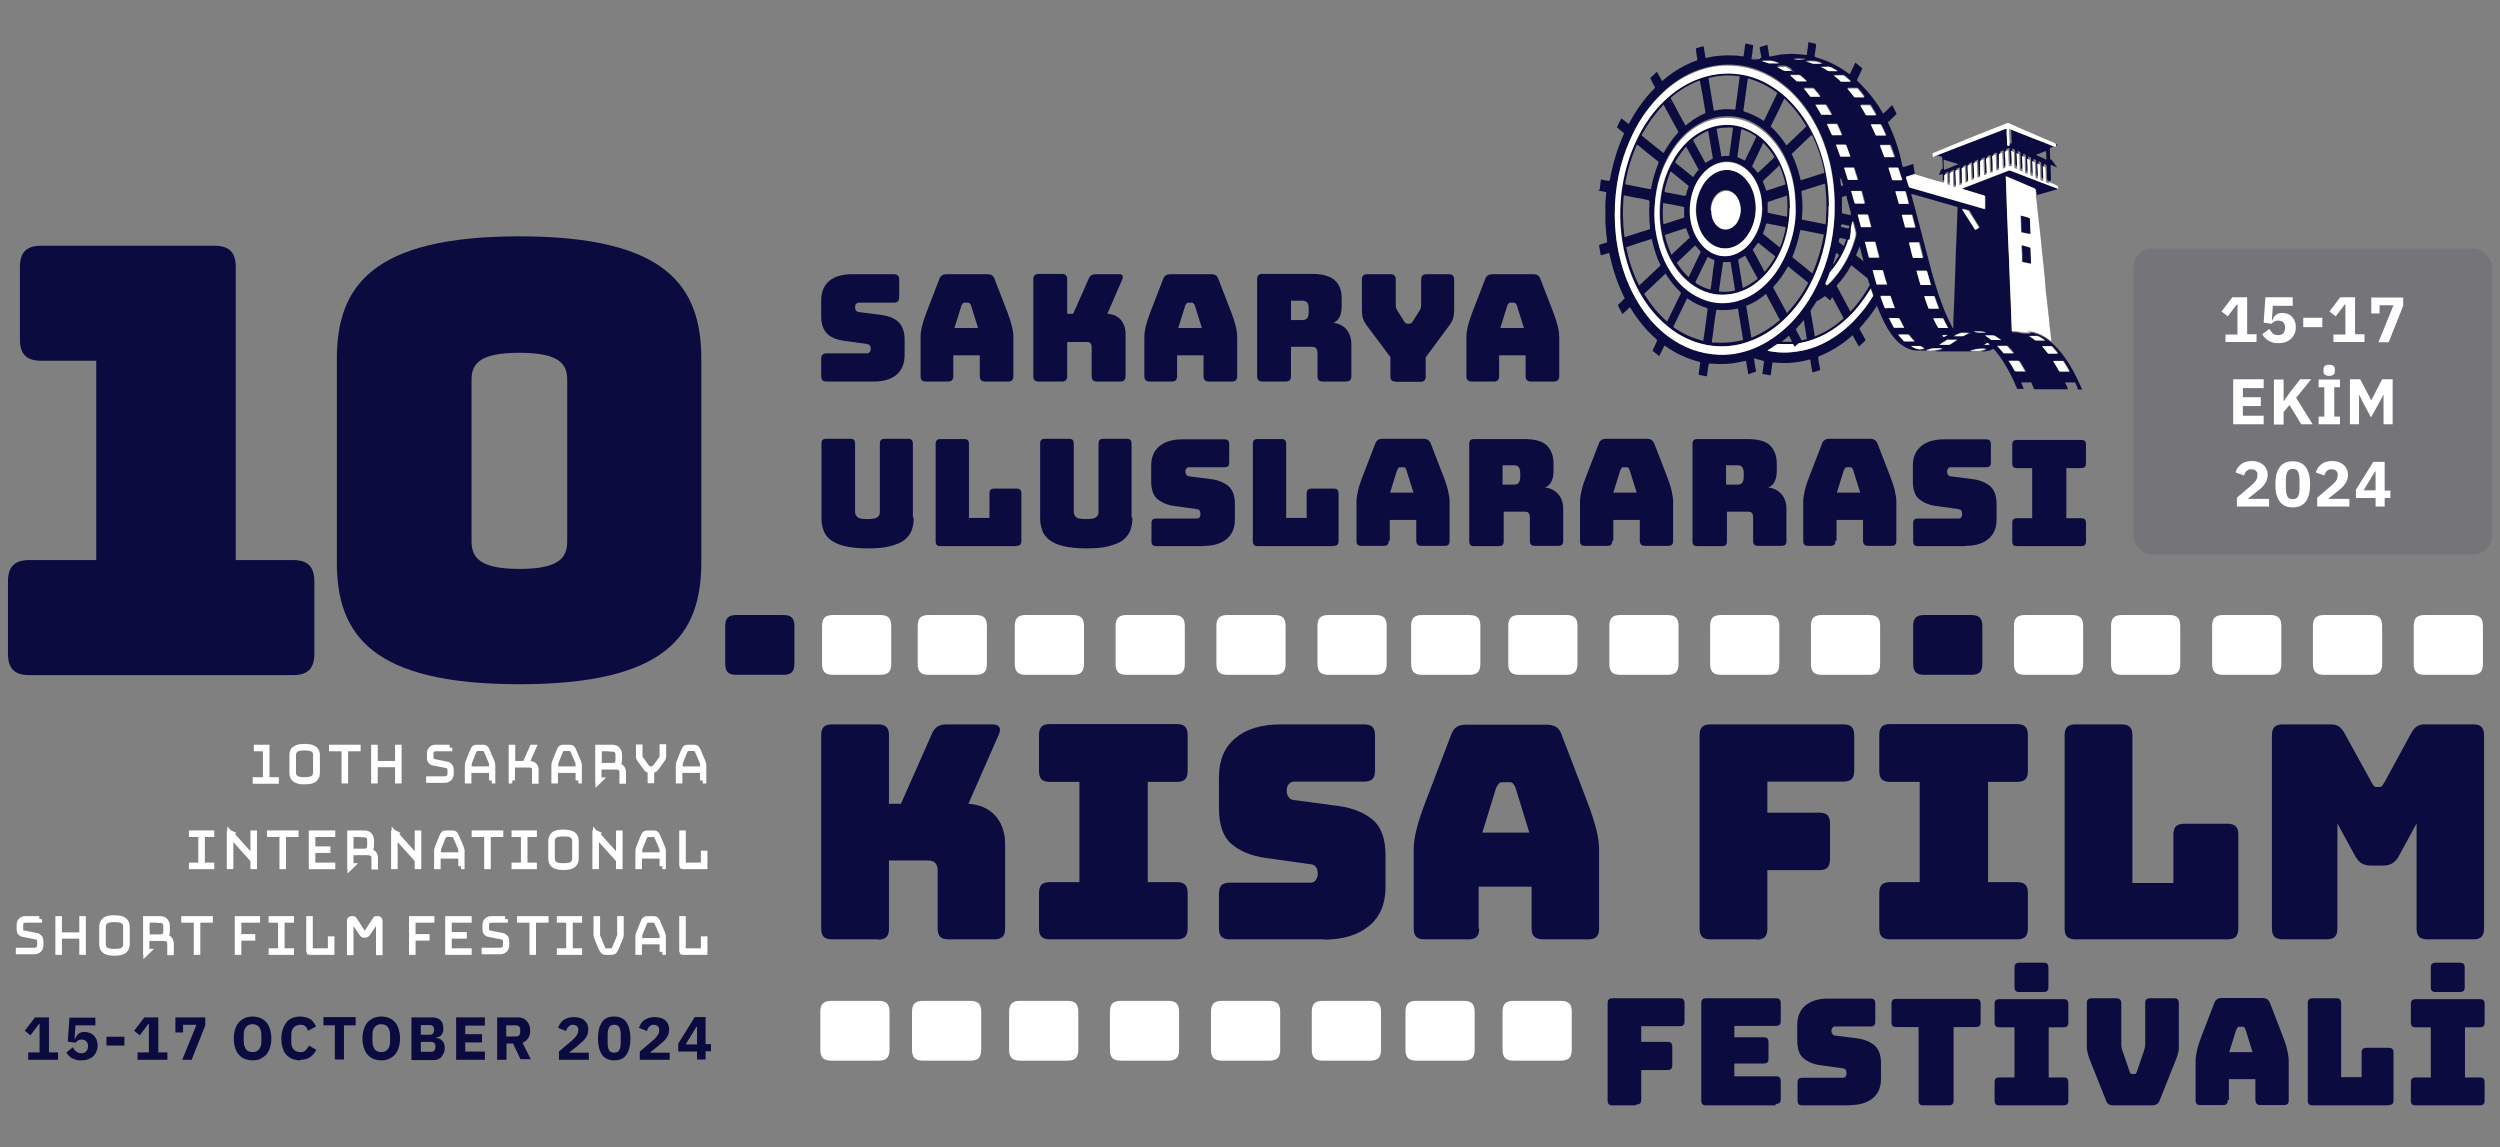 <?xml version="1.0" encoding="UTF-8"?>
<svg xmlns="http://www.w3.org/2000/svg" version="1.1" viewBox="0 0 878 403">
  <rect x="0" y="0" width="878" height="403" fill="#808080" stroke="none"/>
  <defs>
    <style>
      .cls-1, .cls-2 {
        fill: #fff;
      }

      .cls-2 {
        stroke: #fff;
        stroke-miterlimit: 10;
        stroke-width: 2.1px;
      }

      .cls-3, .cls-4 {
        fill: #0c0b3f;
      }

      .cls-4 {
        opacity: .1;
      }
    </style>
  </defs>
  <!-- Generator: Adobe Illustrator 28.7.1, SVG Export Plug-In . SVG Version: 1.2.0 Build 142)  -->
  <g>
    <g id="Layer_1">
      <g>
        <rect class="cls-4" x="749.3" y="87.3" width="125.9" height="107.4" rx="6.6" ry="6.6"/>
        <g>
          <path class="cls-3" d="M308.4,329.9h-16.2c-1.3,0-2.3-.3-2.9-.9-.6-.6-.9-1.6-.9-2.9v-67.9c0-1.3.3-2.3.9-2.9.6-.6,1.6-.9,2.9-.9h16.2c1.3,0,2.3.3,2.9.9.6.6.9,1.6.9,2.9v24.1h4.2l10.8-24.4c.5-1.3,1.2-2.1,2-2.7.8-.5,1.9-.8,3.2-.8h16.1c1.2,0,2,.3,2.4.9.4.6.4,1.5-.1,2.6l-10.7,24.4c3.9.2,7,1.6,9.4,4.1,2.3,2.6,3.5,5.9,3.5,10.1v29.6c0,1.3-.3,2.3-.9,2.9s-1.6.9-2.9.9h-16.1c-1.3,0-2.3-.3-2.9-.9-.6-.6-.9-1.6-.9-2.9v-20.4c0-1.1-.3-2-.8-2.6-.6-.6-1.4-.9-2.5-.9h-13.8v24c0,1.3-.3,2.3-.9,2.9-.6.6-1.6.9-2.9.9Z"/>
          <path class="cls-3" d="M368.7,329.9c-1.3,0-2.3-.3-2.9-.9-.6-.6-.9-1.6-.9-2.9v-12.5c0-1.3.3-2.3.9-2.9s1.6-.9,2.9-.9h10.4v-35.2h-10.4c-1.3,0-2.3-.3-2.9-.9-.6-.6-.9-1.6-.9-2.9v-12.7c0-1.3.3-2.3.9-2.9.6-.6,1.6-.9,2.9-.9h44.6c1.3,0,2.3.3,2.9.9.6.6.9,1.6.9,2.9v12.7c0,1.3-.3,2.3-.9,2.9-.6.6-1.6.9-2.9.9h-10.2v35.2h10.2c1.3,0,2.3.3,2.9.9.6.6.9,1.6.9,2.9v12.5c0,1.3-.3,2.3-.9,2.9s-1.6.9-2.9.9h-44.6Z"/>
          <path class="cls-3" d="M465,329.9h-33.1c-1.3,0-2.3-.3-2.9-.9-.6-.6-.9-1.6-.9-2.9v-12.3c0-1.3.3-2.3.9-2.9.6-.6,1.6-.9,2.9-.9h28.2c.9,0,1.6-.3,2-.9s.7-1.3.7-2.1-.2-2.1-.7-2.6-1.1-.9-2-.9l-15.7-2.2c-4.9-.7-8.8-2.3-11.8-4.8-3-2.5-4.5-6.7-4.5-12.6v-11c0-5.9,1.9-10.5,5.8-13.7,3.8-3.2,9.2-4.8,15.9-4.8h29.3c1.3,0,2.3.3,2.9.9.6.6.9,1.6.9,2.9v12.5c0,1.3-.3,2.3-.9,2.9s-1.6.9-2.9.9h-24.4c-.9,0-1.6.3-2.1.9-.5.6-.7,1.3-.7,2.3s.2,1.7.7,2.3c.5.6,1.2,1,2.1,1l15.6,2.1c4.9.7,8.8,2.3,11.8,4.8,3,2.5,4.5,6.7,4.5,12.6v11c0,5.9-1.9,10.5-5.8,13.7-3.9,3.2-9.2,4.8-15.9,4.8Z"/>
          <path class="cls-3" d="M519.5,326.1c0,1.3-.3,2.3-.9,2.9-.6.6-1.6.9-2.9.9h-15.4c-1.3,0-2.3-.3-2.9-.9-.6-.6-.9-1.6-.9-2.9v-27.7c0-2.1.3-4.5,1-7.2.7-2.7,1.7-5.9,3.1-9.5l9.1-23.8c.4-1.2,1.1-2.1,1.9-2.6.9-.6,2-.8,3.4-.8h28.2c1.3,0,2.4.3,3.3.8.9.6,1.5,1.4,1.9,2.6l9.1,23.8c1.4,3.6,2.4,6.8,3.1,9.5.7,2.7,1,5.1,1,7.2v27.7c0,1.3-.3,2.3-.9,2.9-.6.6-1.6.9-2.9.9h-15.8c-1.4,0-2.4-.3-3.1-.9-.7-.6-1-1.6-1-2.9v-14.7h-18.6v14.7ZM525.5,276.5l-4.9,15.9h16.5l-4.9-15.9c-.3-.6-.6-1.1-.9-1.4s-.7-.4-1.1-.4h-2.6c-.4,0-.8.1-1.1.4-.3.3-.6.7-.9,1.4Z"/>
        </g>
        <g>
          <path class="cls-3" d="M616.9,329.9h-16.2c-1.3,0-2.3-.3-2.9-.9-.6-.6-.9-1.6-.9-2.9v-67.9c0-1.3.3-2.3.9-2.9.6-.6,1.6-.9,2.9-.9h46.7c1.3,0,2.3.3,2.9.9.6.6.9,1.6.9,2.9v12.5c0,1.3-.3,2.3-.9,2.9-.6.6-1.6.9-2.9.9h-26.7v10.9h18.2c1.3,0,2.3.3,2.9.9.6.6.9,1.6.9,2.9v12.6c0,1.3-.3,2.3-.9,2.9s-1.6.9-2.9.9h-18.2v20.6c0,1.3-.3,2.3-.9,2.9-.6.6-1.6.9-2.9.9Z"/>
          <path class="cls-3" d="M663.8,329.9c-1.3,0-2.3-.3-2.9-.9-.6-.6-.9-1.6-.9-2.9v-12.5c0-1.3.3-2.3.9-2.9s1.6-.9,2.9-.9h10.4v-35.2h-10.4c-1.3,0-2.3-.3-2.9-.9-.6-.6-.9-1.6-.9-2.9v-12.7c0-1.3.3-2.3.9-2.9.6-.6,1.6-.9,2.9-.9h44.6c1.3,0,2.3.3,2.9.9.6.6.9,1.6.9,2.9v12.7c0,1.3-.3,2.3-.9,2.9-.6.6-1.6.9-2.9.9h-10.2v35.2h10.2c1.3,0,2.3.3,2.9.9.6.6.9,1.6.9,2.9v12.5c0,1.3-.3,2.3-.9,2.9s-1.6.9-2.9.9h-44.6Z"/>
          <path class="cls-3" d="M782.2,329.9h-53.3c-1.3,0-2.3-.3-2.9-.9-.6-.6-.9-1.6-.9-2.9v-67.9c0-1.3.3-2.3.9-2.9.6-.6,1.6-.9,2.9-.9h16.2c1.3,0,2.3.3,2.9.9.6.6.9,1.6.9,2.9v51.9h14.4v-17c0-1.3.3-2.3.9-2.9.6-.6,1.6-.9,2.9-.9h15.2c1.3,0,2.3.3,2.9.9.6.6.9,1.6.9,2.9v33c0,1.3-.3,2.3-.9,2.9-.6.6-1.6.9-2.9.9Z"/>
          <path class="cls-3" d="M817.3,329.9h-15.6c-1.3,0-2.3-.3-2.9-.9-.6-.6-.9-1.6-.9-2.9v-67.9c0-1.3.3-2.3.9-2.9.6-.6,1.6-.9,2.9-.9h16.9c1.1,0,2,.2,2.8.7.7.5,1.4,1.3,2,2.4l9.4,17.1c.3.6.6,1.1.9,1.4.2.3.6.4,1,.4h.9c.4,0,.8-.1,1-.4.2-.3.5-.7.9-1.4l9.3-17.1c.6-1.1,1.3-1.9,2-2.4.7-.5,1.7-.7,2.8-.7h17c1.3,0,2.3.3,2.9.9.6.6.9,1.6.9,2.9v67.9c0,1.3-.3,2.3-.9,2.9-.6.6-1.6.9-2.9.9h-16.1c-1.3,0-2.3-.3-2.9-.9-.6-.6-.9-1.6-.9-2.9v-36.9l-6.2,11.4c-.6,1.2-1.4,2-2.3,2.6-.9.5-2,.8-3.3.8h-4.2c-1.3,0-2.4-.3-3.3-.8-.9-.5-1.6-1.4-2.3-2.6l-6.2-11.4v36.9c0,1.3-.3,2.3-.9,2.9-.6.6-1.6.9-2.9.9Z"/>
        </g>
        <g>
          <g>
            <path class="cls-3" d="M561.7,66.8c0,0,0-.1,0-.2.2-.2.2-.4.2-.7.1-.9.2-1.7.3-2.6,0-.2.1-.3.4-.2.7.2,1.4.3,2.2.4.5,0,.5,0,.6-.4.3-1.8.7-3.7,1.2-5.5.9-3.5,2.1-7,3.6-10.3.2-.5.2-.4-.2-.8-.6-.5-1.2-1-1.8-1.5-.3-.2-.3-.3-.2-.6.4-.8.8-1.7,1.3-2.6,0,0,0-.2.2-.2.8.6,1.6,1.3,2.5,2,0-.2.2-.3.2-.4,2.4-4.5,5.3-8.6,8.9-12.2.2-.2.2-.4,0-.6-.5-.9-1-1.8-1.4-2.7,0-.1-.2-.3,0-.4.7-.7,1.5-1.4,2.2-2.1.6,1.1,1.2,2.2,1.8,3.2,0,0,.1,0,.1,0,.2-.1.3-.3.5-.4,3.4-2.9,7.2-5.2,11.4-6.7.4-.2.4-.2.4-.6-.2-1.1-.4-2.2-.5-3.3,0-.4,0-.4.3-.5.7-.2,1.3-.4,2-.6.1,0,.3-.1.4,0,.2,1.4.5,2.7.7,4.1,1.6-.4,3.1-.7,4.7-.8,1.9-.2,3.8-.2,5.7-.1.9,0,1.7.2,2.6.3.2,0,.3,0,.4-.3,0-.3,0-.6.1-.9.1-1,.3-2,.4-3,0-.2,0-.3.3-.3.8.2,1.5.3,2.3.5.2,0,.3.1.2.3,0,.6-.2,1.1-.2,1.7,0,.8-.3,1.6-.3,2.4,0,.3.3.2.5.2.8.1,1.5.1,2.3,0,.5,0,.9,0,1.3,0-.1,0-.3,0-.5,0-.1,0-.3,0-.3-.2,0-.2,0-.4,0-.5-.2-.9-.3-1.9-.5-2.8,0-.2,0-.3.2-.4.8-.2,1.5-.5,2.2-.7.2,0,.3,0,.4.2,0,.5.1.9.2,1.4.1.7.2,1.4.3,2.1,0,.4,0,.4.5.3,0,0,.1,0,.2,0,1.7-.4,3.4-.7,5.1-.8,2.4-.2,4.8,0,7.1.3.4,0,.4,0,.4-.3,0-.1,0-.2,0-.3.2-1.3.4-2.6.5-3.9,0,0,.1,0,.2,0,0,.1.1.1.2.1.6.1,1.2.2,1.8.4.5.1.5.1.5.7-.2,1.2-.3,2.4-.5,3.5,0,.4,0,.4.4.6,4.2,1.2,8,3.1,11.5,5.7.1,0,.2.2.4.3.7-1.3,1.3-2.7,2-4.1.7.6,1.4,1.1,2.1,1.7.3.3.4.3.2.7-.5,1.1-1.1,2.2-1.6,3.4-.2.4-.2.4.1.7.4.4.7.7,1.1,1.1,2.9,2.9,5.4,6.1,7.5,9.7.1.2.2.4.4.6,1.1-1,2.1-2,3.1-3,.5.9,1,1.8,1.4,2.7.2.4.2.4-.1.7-.8.8-1.7,1.6-2.5,2.4-.4.3-.4.2-.1.7,2.1,4.4,3.7,9.1,4.7,13.9,0,.4.2.7.3,1.1,0,.2.1.2.3.2,0,0,.2,0,.3,0,.9-.3,1.8-.6,2.7-.9.5-.1.5-.1.5.3.1.7.2,1.3.3,2,0,.4.2.8.2,1.2-.9.3-1.8.6-2.8.9-.3,0-.3.2-.2.5.3.9.6,1.9.9,2.8,0,.3.3.5.6.6,8.6,2.5,17.2,4.9,25.8,7.4.2,0,.3.2.5,0,0-.1,0-.2,0-.3,0-1.3,0-2.5,0-3.8,0-.5,0-.4-.5-.6-2.2-.7-4.4-1.3-6.6-2-.4-.1-.7-.2-1.1-.4.1,0,.2-.1.3-.1,5.4-2.1,10.7-4.1,16.1-6.2.3-.1.5,0,.7,0,5.4,2.1,10.8,4.1,16.2,6.2.1,0,.3,0,.4.2-1.5.4-3.1.9-4.6,1.3-1,.3-1.9.6-2.9.8,0-.5-.1-1-.2-1.5,0-.3-.2-.5-.5-.6-3.2-1.4-6.4-2.7-9.7-4.1-.1,0-.3-.2-.4-.1,0,.2,0,.4,0,.6,0,1.6.1,3.2.2,4.8,0,2.1.2,4.1.2,6.2.2,4.1.3,8.2.5,12.4.1,3.2.2,6.4.4,9.6.2,4.1.3,8.2.5,12.2.1,2.8.2,5.6.3,8.3,0,.4,0,.4.4.4.7,0,1.4,0,2.1.2,1.4.4,2.7.2,4.2.3-.5-.3-.9-.3-1.4-.4.9,0,1.7,0,2.5.2,1.9.5,3.6,1.4,5.2,2.6.3.2.6.5.9.7.1.1.2.2.3.3,1,.9,1.9,1.8,2.7,2.8,2.4,2.9,4.3,6.1,5.9,9.4.6,1.3,1.2,2.6,1.8,3.9,0,0,0,.1-.1.1-.5,0-1,0-1.4,0,0-.1,0-.2,0-.3-.2-.7-.6-1.3-.8-2,0-.1-.1-.2-.3-.2-1.1,0-2.2,0-3.3,0,0,.4.3.7.4,1,.2.5.5.9.5,1.4-.3,0-.6,0-.9,0-1.5,0-3,0-4.5,0-.2,0-.4,0-.7,0-1.8,0-3.6,0-5.4,0-.3,0-.4,0-.5-.4-.2-.6-.5-1.1-.7-1.7-.1-.3-.2-.4-.5-.3-.8,0-1.6,0-2.4,0-.2,0-.5,0-.8,0,.3.8.7,1.5.9,2.3-.7,0-1.4,0-2,0-.2,0-.4,0-.4-.3-.3-.6-.6-1.3-.8-1.9-1.6-3.5-3.4-6.8-5.7-9.9-.5-.6-1-1.2-1.5-1.8-.1-.1-.2-.2-.4-.1-1.2.6-2.5.9-3.9.8,0-.2.1-.1.2-.2.6,0,1.1-.3,1.7-.5-2-.3-4,0-5.8.7-2.3,0-4.5,0-6.8,0-1.6,0-3.1,0-4.7,0-.3,0-.6,0-1-.2-.1,0-.3,0-.4,0,.2.2.4.2.6,0,.1,0,.3,0,.4-.1.6,0,1.2-.2,1.8-.4.1,0,.3,0,.3-.2-.5,0-.9,0-1.4,0-1.1,0-2.2,0-3.2.4-.2,0-.4,0-.6.1,0,0-.2,0-.2.1-1.1.1-2.2,0-3.3,0-.5,0-1.1,0-1.6-.1-1.7-.3-3.1-1.1-4.5-2.1-1.3-1-2.4-2.3-3.4-3.7-1.6-2.2-2.8-4.7-3.8-7.1-.4-.9-.7-1.7-1.1-2.6-.2,0-.2.2-.3.3-1.7,2.6-3.6,5-5.7,7.3-.2.2-.2.4,0,.7.6,1.1,1.2,2.2,1.8,3.3.2.4.2.4-.1.7-.5.4-.9.9-1.4,1.3-.2.2-.4.4-.7.6-.7-1.3-1.4-2.6-2.2-4-.2.2-.3.3-.4.4-3.4,3-7.1,5.3-11.3,7-.4.2-.4.2-.3.6,0,.2,0,.4,0,.6.2,1.1.4,2.2.6,3.4,0,.2,0,.3-.1.3-.9.3-1.7.6-2.6.8-.1-.8-.3-1.5-.4-2.2-.1-.7-.2-1.4-.3-2.1,0-.2-.1-.3-.4-.2-.1,0-.2,0-.4.1-2.3.6-4.7,1-7.2,1.1-1.7,0-3.3,0-5-.2-.4,0-.4,0-.4.3,0,.3,0,.7-.1,1-.1,1-.3,1.9-.4,2.9,0,.2-.1.3-.4.3-.7-.2-1.4-.3-2.2-.4-.4,0-.4,0-.3-.5.2-1.3.3-2.5.5-3.8,0-.3,0-.3-.3-.4-1-.2-1.9-.5-2.9-.8,0,0-.2,0-.3,0,.1.7.2,1.4.3,2.1.1.7.2,1.4.4,2.2,0,.2.1.4-.2.4-.8.2-1.6.5-2.3.8-.2,0-.3,0-.3-.2,0-.3,0-.6-.1-.9-.2-1.2-.4-2.3-.6-3.5-.2,0-.4,0-.6,0-2.1.5-4.2.9-6.3,1-1.9.1-3.8,0-5.6-.1-.6,0-.6,0-.7.6-.2,1.2-.3,2.3-.5,3.5,0,.4,0,.4-.5.3-.7-.1-1.4-.3-2.2-.4-.2,0-.3-.1-.2-.3,0-.1,0-.3,0-.4.1-.9.3-1.8.4-2.8,0-.3.2-.7,0-1-.2-.3-.6-.2-.9-.3-4-1.1-7.6-2.8-11-5.2-.2-.1-.3-.3-.6-.3-.6,1.2-1.2,2.4-1.8,3.7-.7-.6-1.4-1.2-2.1-1.7-.2-.2-.3-.3-.1-.6.5-1,1-2,1.4-3,.1-.3,0-.4-.1-.6-3.6-3.1-6.6-6.8-9.1-10.9,0-.1-.1-.3-.3-.4-.8.8-1.7,1.6-2.6,2.4-.5-1-1-1.9-1.5-2.8-.1-.2,0-.3,0-.5.7-.6,1.4-1.3,2-1.9.3-.3.3-.3.1-.7-2.2-4.5-3.8-9.1-4.9-14-.1-.5-.2-1.1-.4-1.6-.9.3-1.7.6-2.6.8-.3.1-.4,0-.4-.3-.2-1-.3-2-.5-2.9,0-.3,0-.4.3-.5.8-.2,1.5-.5,2.2-.7.2,0,.4-.2.3-.5-.3-2.2-.5-4.5-.6-6.7,0-2,0-4.1,0-6.2,0-1.3.2-2.7.3-4,0-.2,0-.3-.3-.4-.9-.2-1.8-.3-2.7-.5ZM567.1,75c0,4.9.5,9.7,1.6,14.5,1.3,5.9,3.5,11.5,6.7,16.7,2.8,4.6,6.3,8.6,10.6,11.8,5.2,3.9,11,6.1,17.5,6.4,4.2.2,8.3-.6,12.2-2.1,5.2-2,9.7-5.2,13.6-9.3,3.8-4,6.7-8.5,9.1-13.4,3.5-7.4,5.4-15.1,5.9-23.3.2-3.9.1-7.7-.3-11.6-.4-3.5-1-6.9-2-10.3-1.7-6-4.3-11.5-7.9-16.6-3.1-4.3-6.9-7.9-11.4-10.7-4.4-2.6-9.1-4.2-14.2-4.4-4.5-.2-8.8.6-13,2.2-5,2-9.3,5.1-13.1,9.1-4.2,4.4-7.4,9.4-9.8,14.9-3.7,8.3-5.4,17-5.4,26.1ZM671.2,68.2c.4,1.5.8,2.9,1.2,4.4,1.8,6.7,3.5,13.4,5.3,20.2,1.2,4.7,2.6,9.4,4.3,13.9,1,2.8,2.2,5.5,3.6,8.1,0,.2.1.4.4.5,0-.4,0-.8,0-1.1,0-2.7.2-5.3.3-8,.2-4.7.3-9.4.5-14.2,0-2.7.2-5.4.3-8.1.1-3.6.3-7.1.4-10.7,0-.5,0-.5-.4-.6-5.1-1.5-10.3-2.9-15.4-4.4-.1,0-.2,0-.4,0ZM657.2,101.3c-.2.1-.3.3-.4.5-2.2,3.7-4.8,7-7.9,9.9-4.8,4.5-10.3,7.6-16.8,8.8-.2,0-.4.1-.6.3-.3.3-.7.7-1.1,1-.2-.2-.3-.5-.5-.8,0-.2-.2-.2-.4-.2-1.6.2-3.2.1-4.8,0-.3,0-.5,0-.7.2-.9.7-1.9,1.3-2.9,1.9,0,0-.3,0-.2.3,3.3.7,6.7.8,10,.3,4.9-.7,9.3-2.5,13.4-5.2,3.7-2.4,6.9-5.4,9.7-8.9,1.3-1.7,2.6-3.4,3.7-5.3.1-.2.3-.3.2-.5-.3-.8-.5-1.6-.8-2.4ZM650.3,93c0,.1-.1.2-.2.3-1.4,2.5-3,4.7-4.9,6.8-.2.2-.2.4,0,.6,1.5,2.8,3,5.6,4.5,8.4,0,.1,0,.2.2.3.6-.6,1.2-1.3,1.8-2,1.8-2.2,3.4-4.5,4.8-7,.2-.3.2-.5,0-.8-.2-.5-.3-1-.5-1.5,0-.2-.1-.4-.3-.5-1.9-1.5-3.7-3-5.6-4.5ZM642.9,105.6c-.6-.5-1.1-.9-1.7-1.4-.2-.2-.3-.2-.6,0-.8.6-1.6,1.1-2.4,1.5-.2,0-.3.2-.4.4-.6.9-1.2,1.9-1.8,2.8-.1.2-.2.4-.1.6.1.7.2,1.5.4,2.2.3,2,.7,4,1,6.1,0,.4,0,.4.4.2.1,0,.2,0,.3-.1,3.4-1.4,6.4-3.4,9.2-5.8.4-.3.3-.2.1-.7-1.2-2.2-2.4-4.4-3.6-6.7,0-.1-.1-.3-.3-.3-.2.4-.4.8-.6,1.2ZM650.8,77.7c-.2,1-.5,1.9-.5,2.9,0,1.1-.3,2.2-.4,3.3,0,.2-.1.3-.3.2-.3,0-.4,0-.4.3,0,0,0,.2,0,.3-1.4,3.9-3.3,7.5-6.1,10.7-.1.1-.2.3-.3.5-.4,1.2-.9,2.4-1.4,3.6-.1.3,0,.4.2.5.2.2.4,0,.5,0,1-.9,1.9-1.8,2.7-2.9,3.3-4.1,5.6-8.7,7-13.8.2-.8.3-1.6,0-2.4-.1-.4-.2-.8-.3-1.2-.2-.6-.3-1.3-.5-1.9ZM675.6,90.5c-.1-.5-.3-1.1-.4-1.6-.3-1.2-.6-2.3-.9-3.5,0-.2-.2-.4-.4-.4-.9,0-1.9,0-2.8,0-.4,0-.4,0-.3.4.1.5.3,1,.4,1.5.3,1.1.6,2.1.8,3.2,0,.2,0,.3.3.3,1.1,0,2.2,0,3.4,0ZM655.2,84.9c0,0,0,.1,0,.1.4,1.7.9,3.4,1.3,5.1,0,.2.2.2.4.2,1,0,1.9,0,2.9,0,.1,0,.2,0,.3-.1-.2-.7-.4-1.5-.6-2.2-.2-.9-.5-1.8-.7-2.8,0-.2,0-.4-.4-.4-1.1,0-2.2,0-3.3,0ZM662.8,99.9c-.2-.8-.4-1.5-.7-2.2-.2-.8-.5-1.7-.7-2.5,0-.1,0-.3-.3-.3-1.1,0-2.2,0-3.3,0,0,0,0,0,0,.1.4,1.6.9,3.1,1.3,4.7,0,.2.2.2.3.2,1.1,0,2.2,0,3.3,0ZM678.2,100c-.5-1.6-.9-3.2-1.4-4.7,0-.2-.2-.3-.4-.3-1.1,0-2.2,0-3.3,0,0,.5.3,1,.4,1.6.3,1,.6,2.1.9,3.1,0,.2,0,.3.3.3,1.1,0,2.2,0,3.3,0ZM652.6,75.3c.4,1.4.7,2.8,1.1,4.2,0,.2.1.2.3.2,1.1,0,2.2,0,3.3,0-.4-1.4-.7-2.8-1.1-4.2,0-.2-.1-.2-.3-.2-1.1,0-2.2,0-3.3,0ZM668.1,75.4c.4,1.4.7,2.8,1.1,4.2,0,.2.1.2.3.2,1.1,0,2.2,0,3.3,0-.4-1.4-.7-2.8-1.1-4.3,0-.2-.1-.2-.3-.2-1.1,0-2.2,0-3.3,0ZM665.8,67c.4,1.5.8,2.9,1.2,4.3,0,.2.2.2.4.2.7,0,1.4,0,2,0,.4,0,.8,0,1.1,0,0,0,0,0,0,0-.3-1.4-.8-2.8-1.1-4.2,0-.1-.1-.2-.3-.2-1.1,0-2.2,0-3.3,0ZM655.1,71.4c0,0,0,0,0,0-.3-1.4-.8-2.8-1.1-4.2,0-.2-.2-.2-.4-.2-.9,0-1.9,0-2.8,0-.1,0-.3,0-.4,0,.4,1.4.8,2.8,1.2,4.2,0,.2.2.2.4.2,1.1,0,2.1,0,3.2,0ZM652.6,63.1s0,0,0,0c-.4-1.4-.8-2.8-1.3-4.1,0-.2-.2-.2-.3-.2-1.1,0-2.2,0-3.2,0,0,0,0,0,0,0,.4,1.4.9,2.7,1.3,4.1,0,.2.1.2.3.2,1.1,0,2.2,0,3.3,0ZM663.3,58.8c.5,1.4.9,2.8,1.3,4.2,0,.2.2.2.3.2,1,0,2,0,3,0,0,0,.2,0,.2-.1,0-.3-.2-.6-.3-1-.3-1-.6-2-1-3,0-.2-.1-.3-.4-.3-1.1,0-2.2,0-3.3,0ZM660.6,103.9c0,.2,0,.3,0,.5.4,1,.7,2,1.1,3,.1.3.1.7.4.8.2.2.6,0,.9,0,.9,0,1.7,0,2.5,0,0,0,0,0,0,0-.5-1.3-1-2.6-1.4-4,0-.2-.2-.3-.4-.3-1.1,0-2.1,0-3.2,0ZM633.5,112.4c-.9,1.1-1.8,2.1-2.7,3.1-.1.1-.1.2,0,.4.6,1.1,1.2,2.3,1.8,3.4.1.2.2.2.4.2.4-.1.8-.2,1.2-.3.4-.1.4-.1.3-.5-.2-1.3-.4-2.5-.6-3.8-.1-.8-.3-1.6-.4-2.5ZM681.1,108.4c-.5-1.4-1-2.7-1.5-4.1,0-.2-.2-.3-.4-.3-1,0-1.9,0-2.9,0-.1,0-.3,0-.4.1.4,1.3.9,2.7,1.4,4,0,.2.2.3.4.3,1.1,0,2.2,0,3.3,0ZM665.6,55c-.5-1.4-1-2.7-1.5-4,0-.2-.2-.2-.4-.2-.8,0-1.6,0-2.5,0-.2,0-.5,0-.7,0,0,0,0,0,0,.1.5,1.3,1,2.6,1.5,3.9,0,.2.2.2.3.2,1.1,0,2.2,0,3.3,0ZM644.9,50.7c0,0,0,.1,0,.2.5,1.3,1,2.5,1.4,3.8,0,.2.2.3.4.3.5,0,1.1,0,1.6,0,.5,0,1,0,1.6,0-.1-.3-.2-.6-.3-.9-.4-1-.8-2-1.1-3,0-.2-.1-.3-.4-.3-1.1,0-2.2,0-3.2,0ZM648.4,68.7c-.4.1-.8.3-1.2.4-.3,0-.4.2-.3.5,0,1.6,0,3.3,0,4.9,0,.4,0,.4.4.5.3,0,.5.1.8.2.6.1,1.3.2,1.9.4,0-.3,0-.6,0-.9-.3-1.1-.6-2.2-.9-3.3-.2-.9-.5-1.8-.7-2.7ZM641.8,43.4c0,0,0,0,0,0,.6,1.2,1.1,2.5,1.7,3.7,0,.2.2.2.4.2.6,0,1.3,0,1.9,0,.4,0,.8,0,1.2,0,0,0,0-.1,0-.1-.5-1.2-1.1-2.4-1.6-3.6,0-.2-.2-.2-.4-.2-.8,0-1.6,0-2.4,0-.3,0-.5,0-.8,0ZM662.5,47.5c-.5-1.3-1.1-2.5-1.7-3.7-.1-.2-.3-.2-.4-.2-.9,0-1.9,0-2.8,0-.1,0-.3,0-.4,0,.6,1.2,1.1,2.5,1.7,3.7,0,.1.2.2.3.2,1.1,0,2.2,0,3.3,0ZM711.5,130.4c-.7-1.2-1.3-2.3-2-3.4-.1-.2-.3-.2-.5-.2-.8,0-1.6,0-2.4,0-.2,0-.5,0-.8,0,.8,1.2,1.4,2.3,2.1,3.5,0,.1.2.2.4.2.4,0,.8,0,1.2,0,.7,0,1.3,0,2.1,0ZM721.3,126.8c.7,1.2,1.4,2.3,2,3.4.1.2.2.2.4.2,1,0,1.9,0,2.9,0,0,0,.2,0,.3-.1-.6-1.1-1.3-2.3-2-3.4,0-.1-.2-.2-.4-.2-1.1,0-2.2,0-3.3,0ZM689.5,73.3c0,.2,0,.3.1.4,1.4,2.2,2.8,4.4,4.2,6.7,0,0,.1.2.1.2,0,0,.1.1.2,0,.4-.3.9-.5,1.2-.8-1.2-1.9-2.4-3.8-3.5-5.7,0-.1-.1-.3-.3-.3-.7-.2-1.4-.4-2.1-.6ZM637.8,36.6c.7,1.2,1.4,2.2,2,3.4.1.2.3.2.5.2.9,0,1.9,0,2.8,0,.1,0,.3,0,.4,0-.6-1.1-1.3-2.2-1.9-3.3,0-.1-.2-.2-.4-.2-1.1,0-2.2,0-3.3,0ZM659,40.3c0,0,0-.1,0-.2-.6-1.1-1.2-2.1-1.9-3.2-.1-.2-.3-.2-.5-.2-.5,0-.9,0-1.4,0-.6,0-1.2,0-1.7,0,0,0,0,0,0,0,.6,1.1,1.3,2.2,1.9,3.3,0,.1.2.2.3.2,1.1,0,2.2,0,3.3,0ZM668.8,115.1c0-.2-.1-.3-.2-.4-.4-.8-.8-1.5-1.2-2.3-.2-.5-.5-.8-1-.7,0,0-.2,0-.3,0-.8,0-1.7,0-2.6,0,.5,1.2,1.1,2.3,1.7,3.3,0,.1.2.1.3.1,1.1,0,2.1,0,3.2,0ZM679.1,111.8s0,0,0,.1c.5,1.1,1,2.1,1.6,3.1,0,.2.2.2.4.2.9,0,1.9,0,2.8,0,.1,0,.3,0,.3,0,0,0,0,0,0-.1-.6-1-1.1-2-1.6-3.1,0-.2-.2-.2-.4-.2-.8,0-1.6,0-2.5,0-.2,0-.5,0-.7,0ZM649,30.9c.8,1,1.6,1.9,2.3,2.8.1.2.3.2.5.2.9,0,1.9,0,2.8,0,.1,0,.3,0,.3-.1-.7-1-1.4-1.9-2.2-2.8-.1-.1-.2-.2-.4-.2-1.1,0-2.1,0-3.3,0ZM639.4,33.8c-.8-1.1-1.5-2-2.3-2.8-.1-.2-.3-.2-.5-.2-.9,0-1.9,0-2.8,0-.1,0-.2,0-.3,0,.8.9,1.5,1.8,2.3,2.8.1.2.3.1.4.1.8,0,1.6,0,2.4,0,.2,0,.5,0,.8,0ZM707.5,124.1c-.7-.9-1.4-1.7-2.2-2.5-.2-.2-.3-.2-.5-.2-.9,0-1.8,0-2.7,0-.1,0-.3,0-.4,0,.7.8,1.4,1.6,2.1,2.4.1.1.2.2.4.2,1.1,0,2.1,0,3.3,0ZM722.9,124.1c-.6-.8-1.3-1.6-2-2.4-.1-.1-.3-.2-.5-.2-1,0-1.9,0-2.9,0,0,0-.2,0-.2,0,0,0,0,0,0,0,.7.8,1.4,1.5,2,2.4.1.2.2.2.4.2.9,0,1.9,0,2.8,0,.1,0,.2,0,.3-.1ZM666.9,117.5c.6.9,1.3,1.6,2,2.3.1.1.3.1.5.1.9,0,1.8,0,2.7,0,.1,0,.3,0,.4-.1-.7-.7-1.3-1.3-1.8-2.1-.1-.2-.3-.2-.5-.2-1,0-2.1,0-3.2,0ZM644.2,26.3c0,.1.1.2.2.2.7.6,1.4,1.2,2.1,1.8.2.2.3.2.5.2.9,0,1.8,0,2.7,0,.1,0,.3,0,.4-.1-.8-.7-1.5-1.4-2.4-2-.2-.1-.4-.2-.6-.1-.3,0-.7,0-1,0-.6,0-1.2,0-1.9,0ZM628.8,26.1c0,.1,0,.2,0,.2.7.6,1.5,1.2,2.1,1.9.1.1.3.2.4.2.9,0,1.9,0,2.8,0,.1,0,.3,0,.4-.1-.7-.7-1.5-1.3-2.3-2-.2-.1-.3-.1-.5-.1-.6,0-1.3,0-1.9,0-.4,0-.7,0-1.1,0ZM681.5,120.9v.2c1.1,0,2.1,0,3.2,0,.2,0,.3-.1.5-.2.6-.4,1.2-.8,1.8-1.2.2-.1.3-.2.5-.4,0,0-.1,0-.2,0-1,0-1.9,0-2.9,0-.2,0-.4,0-.5.1-.8.5-1.6,1-2.4,1.5ZM712.7,117.9c.7.5,1.4,1,2.1,1.5.2.1.3.1.5.1.9,0,1.8,0,2.6,0,.1,0,.3,0,.4,0-.4-.3-.9-.6-1.3-.9-.7-.5-1.3-.8-2.2-.7-.7,0-1.5,0-2.2,0ZM697.2,117.8c.8.6,1.5,1,2.2,1.6.1,0,.3,0,.4,0,.9,0,1.8,0,2.7,0,.1,0,.3,0,.3,0-.6-.5-1.2-.9-1.9-1.3-.3-.2-.7-.3-1.1-.3-.4,0-.8,0-1.2,0-.5,0-1,0-1.5,0ZM653.1,86.6c-.4,1-.8,2-1.2,2.9,0,.2,0,.3.2.4.6.4,1.1.9,1.7,1.3.2.2.4.3.7.6-.5-1.8-.9-3.5-1.4-5.3ZM639.5,23.3c.1.2.3.2.4.3.6.3,1.2.6,1.7,1,.4.3.8.4,1.2.3.7,0,1.5,0,2.2,0,.1,0,.3,0,.3-.1-.5-.3-.9-.5-1.4-.8-.8-.5-1.6-.8-2.6-.6-.4,0-.7,0-1.1,0-.3,0-.5,0-.8,0ZM629.9,24.7c-.7-.6-1.4-1-2.1-1.4-.4-.2-.8-.3-1.2-.3-.7,0-1.5,0-2.2,0,0,0-.2,0-.3,0,.4.2.9.5,1.3.7.8.6,1.8.9,2.8.7.5,0,1.1,0,1.7,0ZM692.2,116.8c-.9,0-1.7,0-2.6-.1-.2,0-.4,0-.6,0-.9.2-1.8.7-2.7,1.1,0,0,0,0,.1,0,.9,0,1.9,0,2.8,0,.2,0,.4,0,.6-.1.7-.4,1.5-.7,2.3-1.1ZM647.6,86.2c.2-.6.5-1.3.7-1.9,0-.2,0-.3-.2-.4-.6,0-1.1-.2-1.7-.3-.4,0-.4,0-.5.4,0,.2,0,.4-.1.6,0,.2,0,.4.2.6.4.3.8.6,1.2,1,0,0,.2.2.4.1ZM629.4,120c-.4-.7-.7-1.3-1.1-2.1-.8.7-1.7,1.4-2.5,2.1.9.1,2.9,0,3.7,0ZM671.2,121.5c1.7,1.2,3.5,1.6,4.8.9-.5-.3-1-.5-1.4-.8-.1,0-.2,0-.4,0-1,0-2,0-3,0ZM624.7,22.1s0,0,0-.1c-1-.3-1.9-.8-3-.8-.9,0-1.9,0-2.9,0,0,0,0,.1.1.1.8.2,1.6.5,2.4.8.1,0,.3,0,.4,0,1,0,2,0,3,0ZM640.2,22.2c-1.9-1-3.8-1-5.9-.9.9.3,1.7.5,2.5.8,0,0,.2,0,.3,0,1,0,2,0,3.1,0ZM646.5,79.3q0,.4.4.5c.6.1,1.2.2,1.8.4.6.1.6.1.8-.5,0-.4,0-.4-.4-.5-.6-.1-1.3-.2-1.9-.4q-.6-.1-.7.5ZM644.9,88.7c-.4,1.4-.8,2.8-1.2,4.2.2-.1.3-.3.4-.4.4-.6.8-1.3,1.2-1.9.2-.3.6-.7.5-1,0-.3-.6-.5-.9-.8ZM646.6,65.3c.2,0,.4,0,.5-.1.2,0,.2-.1.2-.3-.2-.7-.4-1.4-.7-2.1,0-.1,0-.2-.2-.2-.1,0-.1.1-.1.3,0,.8.2,1.7.3,2.5ZM693.2,116.4c1.5.5,3,.3,4.4.4-1.1-.5-2.4-.3-4.4-.4ZM630,20.5c1.3.4,2.8.2,4.3.2-1.5-.3-3-.2-4.3-.2ZM699,121.1c-.3-.3-.5-.5-.7-.7,0,0-.2-.1-.3,0-.3.2-.7.4-1,.6,0,0,0,0,0,0h1.9ZM682.4,117.6c.1.3.3.4.4.6,0,0,.1.2.3,0,.4-.2.7-.4,1.1-.6,0,0,0,0,0,0h-1.7Z"/>
            <path class="cls-3" d="M719.9,63.7c-.7-.1-1-.5-1-1.2,0-1.3-.1-2.6-.1-4,0-.4-.1-.6-.5-.8-.1,0-.3-.2-.5-.1,0,1.7.1,3.4.2,5.2-.3,0-.5-.2-.8-.3-.2,0-.1-.3-.2-.4,0-1.4,0-2.9-.1-4.3,0-.8,0-.9-1-1.1,0,1.8.1,3.5.2,5.2-.1,0-.2,0-.3,0-.5-.1-.6-.4-.6-.9,0-1.4-.1-2.9-.1-4.3,0-.4,0-.6-.5-.7-.2,0-.3-.2-.5-.2,0,1.8.1,3.5.2,5.3,0,0-.2,0-.2,0q-.7-.3-.7-1c0-1.4-.1-2.9-.1-4.3,0-.3-.1-.6-.4-.6-.2,0-.3-.2-.6-.2,0,1.8.1,3.5.2,5.3-.3,0-.5-.2-.8-.3-.2,0-.1-.3-.1-.4,0-1.1,0-2.2-.1-3.3,0-.5,0-1,0-1.5,0-.3-.1-.5-.4-.6-.2,0-.3-.1-.6-.2,0,1.9.1,3.6.2,5.4-.3,0-.5-.1-.7-.2-.2,0-.3-.2-.3-.4,0-.2,0-.4,0-.6,0-1.4-.1-2.8-.1-4.2,0-.4-.1-.7-.5-.8-.1,0-.3-.1-.5-.2,0,1.9.1,3.7.2,5.5-.9-.3-.9-.3-1-1.1,0-1.4-.1-2.9-.1-4.3,0-.4-.2-.7-.6-.8-.1,0-.2,0-.4-.2,0,1.9.1,3.7.2,5.5-.4,0-.6-.3-1,0,0-1.9-.1-3.7-.2-5.6-.4,0-.7.2-1.1.4-.1,0-.1.2-.1.3,0,.2,0,.4,0,.5,0,1.4.1,2.9.2,4.3,0,.7.1.5-.5.8-.1,0-.2,0-.4.1,0-.9,0-1.9-.1-2.8,0-.9,0-1.8-.1-2.8-.4,0-.7.3-1,.4-.2,0-.2.2-.2.4,0,.8,0,1.5,0,2.3,0,.9,0,1.8,0,2.6,0,.5,0,.5-.4.6-.1,0-.3.1-.5,0,0-1.8-.1-3.6-.2-5.5,0,0-.2,0-.2,0-.3.1-.8.2-1,.5-.2.3,0,.7,0,1.1,0,1.3.1,2.7.1,4,0,.6,0,.5-.4.7-.1,0-.3.2-.5,0,0-1.8-.1-3.6-.2-5.4-.4,0-.7.2-1.1.4-.2,0-.1.2-.1.3,0,.3,0,.6,0,.9,0,1.3.1,2.7.2,4,0,.5,0,.5-.4.6-.1,0-.3.1-.5.1,0-1.8-.1-3.6-.2-5.5-.4,0-.7.3-1,.4-.2,0-.2.2-.2.4,0,.9,0,1.8,0,2.7,0,.7,0,1.5,0,2.2,0,.5,0,.5-.4.6-.1,0-.3.2-.5,0,0-1.8-.1-3.6-.2-5.5-.4,0-.7.3-1,.4-.2,0-.2.3-.2.5,0,1.3.1,2.6.2,3.8,0,.3,0,.7,0,1,0,.3,0,.4-.3.5-.2,0-.3.1-.6.2,0-1.9-.1-3.7-.2-5.5-.4,0-.7.2-1.1.4-.1,0-.1.2-.1.3,0,.2,0,.5,0,.7,0,1.4.1,2.8.2,4.2,0,.5,0,.5-.5.7-.1,0-.2,0-.4.2,0-1.9-.1-3.7-.2-5.6-.4,0-.7.3-1,.4-.2,0-.2.2-.2.4,0,1,0,2.1.1,3.1,0,.6,0,1.2,0,1.8,0,.3,0,.5-.4.6-.1,0-.3.1-.5.2,0-1.9-.2-3.7-.2-5.6-.4,0-.7.3-1.1.4-.1,0-.1.1-.1.2,0,.1,0,.3,0,.4,0,1.6.1,3.1.2,4.7,0,.4-.2.6-.6.5-.3,0-.3-.2-.3-.5,0-1.3,0-2.5-.1-3.8,0-.3,0-.7,0-1.1-.4,0-.8.3-1.1.4-.2,0-.2.3-.1.4,0,.8,0,1.6,0,2.4,0,.5,0,1,0,1.5,0,0,0,0,0,0-.8-.2-.8-.2-.8-1,0-.8,0-1.6,0-2.4,0-.2,0-.4,0-.6-.4,0-.7.3-1,.4-.2,0-.2.3-.1.4,0,.6,0,1.3,0,1.9,0,.2,0,.3,0,.5-.3,0-.6,0-.9-.3,0-.7,0-1.3,0-2.1-.5,0-.8.3-1.3.4.2-.7.4-1.3.7-1.9,0-.2.3-.2.4-.2.2,0,.2-.2.2-.4,0-1.2-.1-2.5-.2-3.7,0-.2,0-.3-.3-.3-.7-.2-1.3-.4-2-.6,0-.3.2-.2.3-.3,8.3-3.2,16.6-6.4,24.9-9.6.1,0,.2-.1.4,0,0,.6,0,1.1,0,1.7,0,1.3.1,2.6.2,3.8,0,.3,0,.4.4.4.1,0,.2,0,.3,0,.2,0,.2,0,.2-.2,0-.1,0-.2,0-.3,0-1.6-.2-3.3-.2-4.9,0-.2,0-.3,0-.5.2,0,.4.1.6.2,2.6,1,5.2,2.1,7.8,3.1,2.5,1,4.9,1.9,7.4,2.9.2,0,.4,0,.5.3-.8.3-1.6.6-2.4.9-.2,0-.3.2-.3.5,0,1.1.1,2.2.1,3.2,0,.2,0,.4.3.4.1,0,.2.1.3.2.6.8,1.2,1.6,1.9,2.6-.9-.3-1.5-.7-2.3-.9-.1.2,0,.3,0,.4,0,1.4,0,2.8.1,4.2,0,.2,0,.4,0,.6ZM682.6,56.1c0,1.2,0,2.4.2,3.6,1.6-.7,3.3-1.3,4.9-2,0,0,0,0,0-.1-1.7-.5-3.3-1-5-1.5ZM718.6,53c-1.2.5-2.3.9-3.6,1.4,1.3.6,2.5,1.1,3.7,1.7,0-1.1,0-2-.2-3.1Z"/>
            <path class="cls-3" d="M642.4,72.3c0,8.9-1.8,17.5-5.6,25.6-2.3,4.8-5.1,9.2-8.8,13-3.8,3.9-8.1,7-13.3,8.9-3.7,1.4-7.6,2-11.5,1.8-5.3-.3-10.1-1.9-14.5-4.8-4.2-2.7-7.7-6.3-10.5-10.4-3.4-4.9-5.7-10.3-7.2-16-1-3.7-1.5-7.4-1.8-11.1-.3-3.8-.2-7.7.3-11.5.8-6.6,2.5-12.9,5.4-18.9,2.4-5,5.4-9.4,9.4-13.3,3.8-3.8,8.3-6.7,13.4-8.4,3.6-1.2,7.3-1.7,11.1-1.5,5.2.3,10,2.1,14.4,5,4.3,2.8,7.8,6.5,10.6,10.8,3.3,4.9,5.6,10.3,7,16,1.2,4.9,1.8,9.9,1.8,14.9ZM630.7,74.1c0-4.6-.3-7.8-1-10.9-1-4.4-2.7-8.5-5.3-12.3-2.3-3.2-5.1-5.9-8.6-7.8-3.5-1.9-7.2-2.6-11.1-2.2-3.2.3-6.2,1.4-8.9,3.1-3.3,2-5.9,4.7-8.1,7.9-4.2,6.2-6.3,13.1-6.6,20.6-.2,3.4,0,6.8.8,10.2.8,3.9,2.1,7.7,4.1,11.2,2.1,3.5,4.6,6.5,8,8.8,4.8,3.3,10.1,4.3,15.8,2.9,3.5-.8,6.5-2.5,9.2-4.9,3.4-2.9,5.9-6.5,7.8-10.5,2.7-5.6,3.9-11.5,3.9-16.2ZM574.9,50.8c0,0,0,.2-.1.2-1.9,4.3-3.2,8.7-4,13.3,0,.4,0,.5.4.5,2.7.5,5.4,1.1,8.1,1.6.5.1.5.1.6-.4.5-2.9,1.4-5.8,2.5-8.6.2-.5.3-.4-.2-.8-2.3-1.8-4.6-3.7-6.8-5.5-.1-.1-.3-.3-.5-.3ZM580.1,83.9c-2.9.9-5.7,1.8-8.6,2.8-.4.1-.4.1-.3.6.9,4.4,2.3,8.6,4.3,12.6,0,.1,0,.2.2.3,0,0,.1,0,.2-.1,2.4-2.2,4.7-4.5,7.1-6.7.2-.2.2-.4,0-.6-1.1-2.3-1.9-4.7-2.5-7.2-.1-.5-.3-1.1-.4-1.6ZM591.9,44.1c.1,0,.2-.1.3-.2,1.1-.9,2.3-1.8,3.5-2.5.9-.6,1.9-1.1,2.9-1.5.2,0,.4-.2.3-.5,0,0,0-.1,0-.2-.4-2.5-.8-5.1-1.3-7.6-.2-1.1-.4-2.2-.6-3.3,0,0-.1,0-.1,0-.1,0-.3,0-.4.1-3.5,1.4-6.7,3.3-9.5,5.7-.3.3-.3.3-.1.7,1,1.8,2,3.6,2.9,5.4.7,1.3,1.4,2.5,2.1,3.8ZM570.3,68.5c-.5,4.9-.4,9.8.2,14.7.2,0,.3,0,.4,0,2.7-.9,5.5-1.8,8.2-2.6.4-.1.4-.1.4-.6-.2-1.7-.3-3.4-.3-5.1,0-1.2,0-2.5.1-3.7,0-.8,0-.8-.8-1-1.4-.3-2.8-.6-4.2-.8-1.3-.3-2.7-.5-4-.8ZM584.3,36.6c-.2.2-.3.4-.4.5-2.8,3-5.2,6.4-7.2,10-.2.4-.3.3.1.7,2.3,1.9,4.7,3.8,7.1,5.7.1,0,.2.2.4.2,0,0,0-.1.1-.2,1.4-2.5,3-4.8,4.9-6.9.2-.2.1-.4,0-.6-1.3-2.4-2.6-4.8-3.9-7.1-.4-.7-.8-1.4-1.2-2.2ZM584.8,96.2c0,0,0,0,0,0-2.4,2.3-4.8,4.6-7.2,6.8-.2.2-.1.3,0,.5,2.1,3.4,4.6,6.5,7.6,9.2,0,0,.2.2.3.2,0,0,.1-.1.1-.2,1.6-3.2,3.1-6.4,4.7-9.6.1-.3,0-.4-.2-.6-1.6-1.5-3-3.2-4.3-5.1-.3-.4-.6-.9-.9-1.4ZM598.2,119.9c0,0,0-.2,0-.3.2-1.1.3-2.2.5-3.3.3-2.5.7-5,1-7.6,0-.4,0-.4-.4-.6-2.3-.7-4.4-1.7-6.4-3.1-.1,0-.2-.2-.4-.2,0,0,0,0,0,0-1.6,3.2-3.1,6.5-4.7,9.7-.2.3,0,.4.2.6,1.8,1.2,3.6,2.3,5.6,3.1,1.5.6,3,1.1,4.5,1.5ZM611.1,26.8c-.3,0-.6,0-.8-.1-1.9-.2-3.8-.3-5.7-.1-1.4.1-2.8.4-4.2.7-.4,0-.4,0-.3.5,0,0,0,.1,0,.2.5,3,1,6.1,1.5,9.1.1.6.2,1.2.3,1.8,0,0,0,0,0,0,2.4-.6,4.8-.7,7.3-.4.3,0,.3-.1.3-.3,0-.6.2-1.2.2-1.8.3-2,.6-4,.8-6,.2-1.1.3-2.3.5-3.5ZM619.5,42.4s0,0,0,0c1.5-3.2,3.1-6.3,4.6-9.5.1-.2,0-.4-.2-.5-3-2.2-6.2-3.8-9.7-4.8-.4-.1-.4,0-.4.3-.5,3.6-1,7.2-1.5,10.8,0,.4,0,.4.4.5,2.2.7,4.3,1.7,6.3,3,.1.1.3.2.5.3ZM610.4,108.4c-.2,0-.4,0-.5,0-1.6.4-3.2.5-4.8.5-.6,0-1.2,0-1.8-.1-.5,0-.5,0-.6.5,0,.4-.1.8-.2,1.2-.3,2-.6,4-.8,6-.2,1.1-.3,2.3-.5,3.4,0,.4,0,.4.3.4.3,0,.7,0,1,0,2.5.2,5,0,7.4-.4.6-.1,1.3-.3,1.9-.4.4,0,.4-.1.3-.5,0,0,0-.1,0-.2-.5-2.8-.9-5.6-1.4-8.4-.1-.7-.2-1.5-.4-2.2ZM615,118.6c.2,0,.2,0,.3-.1,3.5-1.4,6.7-3.5,9.6-5.9.3-.2.2-.4,0-.6-1.5-2.8-3-5.6-4.5-8.4,0-.1,0-.2-.2-.3,0,0,0,0-.1,0-2,1.7-4.2,3.1-6.6,4-.2,0-.3.2-.2.4.5,2.8.9,5.7,1.4,8.5.1.7.2,1.5.4,2.3ZM626.6,34.7c-1.5,3.2-3,6.3-4.6,9.4-.2.3,0,.5.2.6,1.9,1.8,3.5,3.8,4.9,5.9,0,.1.1.3.3.4,0,0,.1,0,.2-.1,2.2-2.1,4.4-4.2,6.6-6.3.3-.2.2-.4,0-.6-2-3.4-4.4-6.4-7.2-9.1-.1-.1-.2-.3-.4-.3ZM636.1,47.5s0,0,0,0c-2.2,2.1-4.5,4.3-6.7,6.4-.2.2-.2.3,0,.5,1.3,2.7,2.2,5.5,2.9,8.5,0,.4,0,.4.5.3,2.5-.8,5-1.6,7.6-2.4.3,0,.3-.2.3-.5-.8-4.3-2.2-8.4-4-12.3,0-.1-.1-.3-.2-.4ZM636.6,96c0,0,0-.1,0-.2,1.8-4.2,3.1-8.6,3.9-13.1,0-.3,0-.4-.3-.4-2.5-.5-5.1-1-7.6-1.5-.4,0-.4,0-.4.3-.6,3-1.4,5.9-2.6,8.8-.2.4-.2.3.2.7,2.1,1.7,4.3,3.4,6.4,5.2.1,0,.2.2.4.2ZM628,93.5c0,.1-.1.2-.2.3-1.4,2.5-3,4.8-4.9,6.8-.2.3-.2.4,0,.7,1.5,2.8,3,5.5,4.5,8.3,0,.1,0,.3.3.3,0,0,0-.1.1-.2,2.8-3,5.2-6.4,7.1-10.1.2-.3.2-.3-.2-.6-1.8-1.4-3.5-2.9-5.3-4.3-.5-.4-1-.8-1.5-1.2ZM641.1,78.7c.2-.8.2-1.6.2-2.4.3-3.8.1-7.6-.3-11.4,0-.4,0-.4-.5-.3-1.2.4-2.3.7-3.5,1.1-1.3.4-2.7.9-4,1.3-.3,0-.4.2-.3.5,0,.4,0,.8.1,1.1.3,2.7.3,5.4,0,8.1,0,.4,0,.4.4.5,2.6.5,5.2,1,7.9,1.6Z"/>
            <path class="cls-3" d="M709.9,75.6c1,.3,2,.5,2.9.8.2,0,.3.1.3.4,0,1.7.2,3.5.2,5.2,0,0,0,0,0,.1-.3,0-.6,0-.9-.1-.7-.1-1.3-.2-2-.4-.2,0-.4,0-.4-.3,0-1.9-.2-3.7-.2-5.6,0,0,0,0,0-.1Z"/>
            <path class="cls-3" d="M713.6,92.6c-1-.2-2-.4-3-.6-.3,0-.3-.2-.3-.4,0-.6,0-1.2,0-1.9,0-1.2-.1-2.4-.2-3.6.2-.1.3,0,.4,0,.8.2,1.7.5,2.5.7.2,0,.3.1.3.4,0,1.7.2,3.5.2,5.2,0,0,0,0,0,.2Z"/>
            <path class="cls-3" d="M628.8,72.9c0,6.1-1.4,12-4.4,17.6-1.9,3.4-4.2,6.4-7.3,8.8-2.6,2-5.4,3.4-8.7,3.9-4.4.8-8.6,0-12.4-2.2-3.2-1.9-5.7-4.5-7.8-7.6-2.2-3.3-3.6-7-4.4-10.8-.6-2.6-.8-5.2-.8-7.8,0-6.9,1.6-13.4,5.2-19.4,1.9-3.2,4.4-5.9,7.5-8.1,2.7-1.8,5.6-3,8.8-3.4,4-.5,7.8.4,11.3,2.4,3.2,1.9,5.7,4.5,7.7,7.5,2.3,3.5,3.7,7.2,4.5,11.3.5,2.5.7,5.1.8,7.8ZM618.9,73c0-2.6-.4-5-1.3-7.4-1-2.6-2.5-4.9-4.8-6.7-3.5-2.6-7.7-2.9-11.5-.7-1.8,1.1-3.2,2.5-4.4,4.2-1.8,2.7-2.8,5.6-3.2,8.8-.4,3.2,0,6.4,1,9.4,1,2.7,2.4,5,4.7,6.9,3.6,2.9,8.2,3.2,12.1.7,1.6-1,3-2.4,4.1-4,2.3-3.4,3.3-7.2,3.4-11.3ZM600.7,101.9c0-.2,0-.3.1-.5.3-2.1.6-4.1.8-6.2.2-1.1.3-2.2.5-3.4,0-.3,0-.5-.3-.6-.6-.2-1.2-.5-1.7-.8-.3-.2-.4-.2-.5.1-1.4,2.8-2.7,5.6-4.1,8.4-.1.3,0,.4.2.6,1.3.8,2.7,1.5,4.2,2,.3,0,.6.2.9.2ZM587.1,89.3c0,0,.1,0,.1,0,2-1.9,4-3.8,6.1-5.7.2-.2.2-.3,0-.5-.4-.8-.7-1.7-1-2.6-.1-.4-.1-.4-.5-.3-2.2.7-4.5,1.4-6.7,2.2-.4.1-.4.1-.3.6.5,2,1.1,4,2,6,0,.2.1.3.3.5ZM595.3,86.3c0,0-.1,0-.1,0-2,1.9-4.1,3.9-6.1,5.8-.2.2-.2.3,0,.5.9,1.4,1.9,2.7,3,3.8.3.3.6.6.9.9.2-.1.2-.3.3-.5.5-1,.9-1.9,1.4-2.9.8-1.7,1.7-3.5,2.5-5.2,0-.2.2-.3,0-.5-.7-.6-1.2-1.3-1.8-2ZM600,46c0,0-.1,0-.2,0-.2,0-.3.1-.5.2-1.6.7-3,1.6-4.4,2.7q-.4.3-.1.7c1.3,2.4,2.6,4.8,3.9,7.2,0,.1.1.3.3.4.8-.5,1.5-1,2.4-1.4.2,0,.1-.2.1-.4,0-.4-.1-.9-.2-1.3-.5-2.7-.9-5.4-1.4-8.2ZM605.2,102.5c1.3,0,2.5-.1,3.8-.4.4,0,.4,0,.3-.5-.3-1.9-.6-3.8-.9-5.7-.2-1.2-.4-2.4-.6-3.6,0-.4,0-.4-.4-.3-.6,0-1.2.1-1.8,0-.4,0-.4,0-.5.4-.2,1.4-.4,2.8-.6,4.1-.3,1.9-.5,3.8-.8,5.6,0,.2,0,.3.2.3.4,0,.9,0,1.3,0ZM586.7,60.3c0,0,0,.1-.1.1-.1.3-.2.5-.3.8-.7,1.9-1.3,3.8-1.7,5.8,0,.4,0,.4.3.5.5.1,1,.2,1.6.3,1.7.3,3.4.7,5.1,1,.4,0,.4,0,.5-.3.2-1,.5-1.9.9-2.8.1-.3,0-.4-.2-.6-.9-.7-1.8-1.5-2.7-2.2-1.1-.9-2.2-1.8-3.3-2.7ZM613,89.7c-.8.5-1.5.9-2.3,1.3-.2,0-.2.2-.2.4,0,.5.1.9.2,1.4.4,2.7.9,5.3,1.3,8,0,.3,0,.3.4.2,1.7-.8,3.2-1.8,4.7-2.9.3-.2.2-.4,0-.6-.9-1.6-1.7-3.2-2.6-4.8-.5-1-1-1.9-1.6-2.9ZM592.3,51.4c-.2.2-.3.3-.4.4-1.3,1.5-2.4,3.1-3.4,4.8-.2.4-.3.3.1.7,1.9,1.5,3.8,3.1,5.8,4.7,0,0,.1.2.3.1.5-.8,1-1.5,1.6-2.2.3-.4.4-.3,0-.8-1.2-2.3-2.4-4.5-3.7-6.8-.1-.3-.3-.5-.5-.9ZM602.9,45.1c0,.1,0,.2,0,.2.3,1.9.6,3.9,1,5.8.2,1.2.4,2.3.6,3.5,0,.3.1.4.4.3.6-.1,1.2-.2,1.9-.1.5,0,.5,0,.6-.6,0,0,0-.1,0-.2.2-1.7.5-3.5.7-5.2.2-1.2.3-2.4.5-3.6,0-.4,0-.4-.3-.4-.5,0-.9,0-1.4,0-1.3,0-2.6.1-3.9.4ZM584.1,78.7c.1,0,.2,0,.3,0,2.3-.7,4.5-1.5,6.8-2.2.3,0,.4-.2.3-.5-.1-.9,0-1.8,0-2.7,0-.6,0-.6-.5-.7-1.9-.4-3.9-.8-5.8-1.1-.4,0-.7-.2-1.1-.2-.2,2.5-.2,5,.1,7.5ZM612.7,56.4c.1,0,.1-.1.2-.2,1.3-2.6,2.5-5.2,3.8-7.9.1-.2,0-.4-.1-.5-1.5-1-3.1-1.9-4.9-2.4,0,0-.1,0-.2,0,0,0,0,0,0,.2-.3,2.1-.6,4.1-.9,6.2-.1,1-.3,2-.4,3,0,.2-.1.4.2.5.8.3,1.6.7,2.4,1.1ZM619.7,95.4c0,0,.1,0,.1,0,1.4-1.6,2.6-3.3,3.6-5.1.1-.2,0-.3-.1-.4-1.9-1.5-3.8-3-5.6-4.5-.2-.2-.3-.1-.4,0-.5.7-1,1.4-1.6,2.1-.2.2-.2.3,0,.5.3.5.6,1.1.9,1.6,1.1,2,2.1,4,3.2,6ZM617.3,60.7c0,0,.1,0,.2-.1,1.8-1.7,3.7-3.5,5.5-5.2.2-.2.2-.4,0-.6-1-1.6-2.1-3-3.4-4.3-.1-.1-.2-.3-.4-.3,0,.2-.2.3-.2.5-1.1,2.3-2.2,4.6-3.3,6.9-.1.3-.3.5-.3.8,0,.3.4.5.6.7.3.4.6.7.9,1.1.2.2.3.4.5.6ZM625.1,86.7c.1,0,.1-.2.2-.3.4-.9.7-1.7.9-2.6.4-1.2.7-2.4.9-3.6,0-.4,0-.4-.3-.5-2.1-.4-4.1-.8-6.2-1.2-.3,0-.3,0-.4.3-.2.9-.5,1.9-.9,2.8-.2.5-.2.5.2.8,1.8,1.4,3.5,2.9,5.3,4.3,0,0,.2.2.3.2ZM624.8,58.2c-.2.2-.4.3-.5.5-1.6,1.5-3.3,3.1-4.9,4.6-.2.2-.3.4-.2.7.4.9.7,1.8,1,2.7,0,.3.1.3.4.2,2-.7,4.1-1.3,6.1-2,.4-.1.4-.1.3-.5-.4-2-1.1-4-1.9-5.9,0-.1,0-.3-.2-.4ZM627.6,68.7c-2.2.7-4.3,1.4-6.4,2.1-.3,0-.4.2-.4.5,0,1,0,2,0,3,0,.4,0,.4.4.5,1.4.3,2.9.6,4.3.9.7.1,1.4.3,2.1.4.2-2.5.2-4.9,0-7.3Z"/>
            <path class="cls-3" d="M616.7,73c0,3.3-.8,6.4-2.6,9.2-.8,1.3-1.8,2.4-3,3.3-3.5,2.6-7.8,2.3-11-.6-1.8-1.6-3-3.6-3.6-5.9-1.4-4.8-1-9.4,1.5-13.7.9-1.6,2-2.9,3.5-3.9,3.6-2.6,8.1-2.3,11.3.9,1.9,1.8,3,4.1,3.6,6.6.4,1.4.5,2.8.5,4.2ZM600.9,73.9c0,.2,0,.5,0,.8.2,1.7.8,3.3,2,4.5,1.5,1.5,3.7,1.6,5.4.4.8-.6,1.4-1.3,1.9-2.2,1.1-2.3,1.3-4.6.4-7-.4-1.1-1-2-1.9-2.7-1.5-1.2-3.4-1.3-5-.2-.5.4-1,.8-1.4,1.3-1.1,1.5-1.5,3.1-1.6,4.9Z"/>
          </g>
          <g>
            <path class="cls-1" d="M567.1,75.1c0-9,1.7-17.8,5.4-26,2.4-5.5,5.6-10.5,9.8-14.8,3.7-3.9,8-7,13.1-9,4.2-1.7,8.5-2.5,13-2.2,5.1.3,9.8,1.8,14.2,4.4,4.6,2.8,8.3,6.4,11.4,10.7,3.7,5,6.2,10.6,7.9,16.5,1,3.4,1.6,6.8,2,10.3.4,3.8.5,7.7.3,11.6-.5,8.1-2.4,15.9-5.9,23.2-2.3,4.9-5.3,9.4-9.1,13.4-3.9,4-8.3,7.2-13.5,9.3-3.9,1.5-8,2.3-12.2,2.1-6.5-.3-12.3-2.5-17.5-6.3-4.3-3.2-7.8-7.2-10.6-11.8-3.2-5.2-5.3-10.7-6.7-16.7-1.1-4.8-1.6-9.6-1.6-14.5ZM642.3,72.4c0-5-.6-10-1.8-14.9-1.4-5.7-3.7-11.1-7-16-2.9-4.2-6.3-7.9-10.6-10.7-4.3-2.9-9.1-4.6-14.3-4.9-3.8-.2-7.5.3-11.1,1.5-5.1,1.7-9.5,4.6-13.4,8.4-3.9,3.9-7,8.4-9.3,13.3-2.9,6-4.6,12.3-5.4,18.8-.4,3.8-.5,7.6-.3,11.4.3,3.8.8,7.5,1.8,11.1,1.5,5.7,3.8,11.1,7.2,16,2.9,4.1,6.3,7.6,10.5,10.4,4.4,2.8,9.2,4.5,14.5,4.8,4,.2,7.8-.4,11.5-1.8,5.1-1.9,9.5-4.9,13.2-8.8,3.7-3.8,6.6-8.2,8.8-12.9,3.8-8.1,5.6-16.7,5.6-25.6Z"/>
            <path class="cls-1" d="M715,68.4c0,.5,0,1.1.2,1.6,0,.4,0,.8.1,1.2.1.8.2,1.7.3,2.6,0,.9.2,1.8.3,2.7,0,.9.2,1.7.3,2.6,0,.9.2,1.7.3,2.6,0,.4,0,.9.1,1.3.2,1.3.3,2.7.4,4,.1,1.2.3,2.4.4,3.6,0,.9.2,1.7.3,2.5,0,.8.1,1.7.2,2.6.1.9.2,1.8.3,2.7,0,.5.1,1,.1,1.6,0,.4,0,.8.1,1.2,0,1,.2,2,.3,3,.1.8.2,1.7.3,2.5,0,.8.2,1.7.3,2.6,0,.9.2,1.7.3,2.5,0,.4,0,.8.1,1.2,0,1.3.3,2.5.4,3.7,0,.9.2,1.7.3,2.5,0,.2,0,.5,0,.7-.3-.2-.6-.5-.9-.7-1.6-1.2-3.2-2.1-5.2-2.6-.8-.2-1.6-.3-2.5-.2.4.1.9.1,1.4.4-1.5,0-2.9,0-4.2-.3-.7-.2-1.4-.2-2.1-.2-.4,0-.4,0-.4-.4-.1-2.8-.2-5.6-.3-8.3-.2-4.1-.3-8.1-.5-12.2-.1-3.2-.2-6.4-.4-9.6-.2-4.1-.3-8.2-.5-12.3,0-2.1-.2-4.1-.2-6.2,0-1.6-.1-3.2-.2-4.8,0-.2,0-.4,0-.6.2,0,.3,0,.4.1,3.2,1.4,6.4,2.7,9.6,4.1.3.1.5.3.5.6,0,.5.1,1,.2,1.5ZM709.6,75.7c0,0,0,0,0,.1,0,1.9.2,3.7.2,5.6,0,.3.2.3.4.3.7.1,1.3.2,2,.4.3,0,.6.1.9.1,0,0,0-.1,0-.1,0-1.7-.2-3.5-.2-5.2,0-.2-.1-.3-.3-.4-1-.3-1.9-.5-2.9-.8ZM713.3,92.7c0-.1,0-.2,0-.2,0-1.7-.2-3.5-.2-5.2,0-.2-.1-.3-.3-.4-.8-.2-1.7-.5-2.5-.7-.1,0-.3-.1-.4,0,0,1.2.1,2.4.2,3.6,0,.6,0,1.2,0,1.9,0,.2,0,.3.3.4,1,.2,2,.4,3,.6Z"/>
            <path class="cls-1" d="M719.6,63.9c.9.4,1.8.8,2.7,1.2.1,0,.3,0,.4.3,0,.3.2.6.2.8,0,.2-.2.1-.3.1,0-.2-.3-.2-.4-.2-5.4-2-10.8-4.1-16.2-6.2-.3,0-.5-.1-.7,0-5.3,2.1-10.7,4.1-16,6.2,0,0-.2,0-.3.1.4.2.7.3,1.1.4,2.2.7,4.4,1.3,6.5,2,.5.2.5,0,.5.6,0,1.3,0,2.5,0,3.8,0,.1,0,.2,0,.3-.2,0-.4,0-.5,0-8.6-2.5-17.2-4.9-25.7-7.4-.3,0-.5-.2-.6-.6-.3-1-.6-1.9-.9-2.8,0-.3,0-.4.2-.5.9-.3,1.8-.6,2.8-.9.6.3,1.2.4,1.8.6,2.2.7,4.5,1.4,6.7,2,.3,0,.6.2,1,.2.3.2.6.3.9.3,0-.2,0-.4,0-.5,0-.6,0-1.3,0-1.9,0-.2,0-.3.1-.4.3-.1.7-.3,1-.4,0,.2,0,.4,0,.6,0,.8,0,1.6,0,2.4,0,.8,0,.8.8,1,0,0,0,0,0,0,0-.5,0-1,0-1.5,0-.8,0-1.6,0-2.4,0-.2,0-.3.1-.4.3-.1.7-.3,1.1-.4,0,.4,0,.7,0,1.1,0,1.3,0,2.5.1,3.8,0,.2,0,.4.3.5.4,0,.6,0,.6-.5,0-1.6-.1-3.1-.2-4.7,0-.1,0-.3,0-.4,0,0,0-.2.1-.2.3-.1.7-.3,1.1-.4,0,1.9.2,3.7.2,5.6.2,0,.3-.1.5-.2.3,0,.4-.3.4-.6,0-.6,0-1.2,0-1.8,0-1,0-2.1-.1-3.1,0-.2,0-.3.2-.4.3-.1.6-.3,1-.4,0,1.9.1,3.7.2,5.6.2,0,.3-.1.4-.2.5-.2.5-.2.5-.7,0-1.4-.1-2.8-.2-4.2,0-.2,0-.5,0-.7,0-.1,0-.2.1-.3.4-.1.7-.4,1.1-.4,0,1.8.1,3.7.2,5.5.3,0,.4-.2.6-.2.3,0,.3-.2.3-.5,0-.3,0-.7,0-1,0-1.3-.1-2.6-.2-3.8,0-.2,0-.4.2-.5.3-.1.6-.3,1-.4,0,1.8.1,3.7.2,5.5.2,0,.3,0,.5,0,.4-.2.4-.2.4-.6,0-.7,0-1.5,0-2.2,0-.9,0-1.8,0-2.7,0-.2,0-.3.2-.4.3-.1.6-.3,1-.4,0,1.8.1,3.7.2,5.5.2,0,.4,0,.5-.1.4-.2.4-.2.4-.6,0-1.3-.1-2.7-.2-4,0-.3,0-.6,0-.9,0-.1,0-.3.1-.3.3-.1.7-.3,1.1-.4,0,1.8.1,3.6.2,5.4.2,0,.3,0,.5,0,.5-.2.5,0,.4-.7,0-1.3,0-2.7-.1-4,0-.4-.2-.8,0-1.1.2-.3.6-.3,1-.5,0,0,0,0,.2,0,0,1.8.1,3.6.2,5.5.2,0,.3,0,.5,0,.4-.2.4-.2.4-.6,0-.9,0-1.8,0-2.6,0-.7,0-1.5,0-2.2,0-.1,0-.3.2-.4.3-.1.7-.3,1-.4,0,.9,0,1.8.1,2.8,0,.9,0,1.8.1,2.8.2,0,.3,0,.4-.1.6-.3.5-.1.5-.8,0-1.4-.1-2.8-.2-4.3,0-.2,0-.4,0-.5,0-.1,0-.2.1-.3.4-.1.7-.4,1.1-.4,0,1.8.1,3.7.2,5.6.4-.3.7.1,1,0,0-1.8-.1-3.6-.2-5.5.2,0,.3.2.4.2.4.1.6.4.6.8,0,1.4,0,2.8.1,4.3,0,.9,0,.9,1,1.1,0-1.8-.1-3.6-.2-5.5.2,0,.4.2.5.2.4.1.5.4.5.8,0,1.4,0,2.8.1,4.2,0,.2,0,.4,0,.6,0,.2,0,.3.3.4.2,0,.4.2.7.2,0-1.8-.1-3.6-.2-5.4.3.1.4.2.6.2.3,0,.4.2.4.6,0,.5,0,1,0,1.5,0,1.1,0,2.2.1,3.3,0,.2,0,.3.1.4.2.1.5.2.8.3,0-1.8-.1-3.6-.2-5.3.2,0,.4.1.6.2.3,0,.4.3.4.6,0,1.4,0,2.9.1,4.3q0,.7.7,1c0,0,.1,0,.2,0,0-1.7-.1-3.5-.2-5.3.2,0,.4.1.5.2.4,0,.4.3.5.7,0,1.4.1,2.9.1,4.3,0,.5.2.8.6.9,0,0,.2,0,.3,0,0-1.7-.1-3.5-.2-5.2,1,.2,1,.3,1,1.1,0,1.4,0,2.8.1,4.3,0,.2,0,.4.2.4.2,0,.5.3.8.3,0-1.7-.1-3.5-.2-5.2.2,0,.3,0,.5.1.4.1.5.3.5.8,0,1.3.1,2.6.1,3.9,0,.7.3,1.1,1,1.2Z"/>
            <path class="cls-1" d="M657,101.4c.3.8.5,1.6.8,2.4,0,.2,0,.4-.2.5-1.1,1.8-2.3,3.6-3.7,5.2-2.8,3.4-5.9,6.4-9.7,8.9-4.1,2.7-8.5,4.5-13.4,5.1-3.4.5-6.7.4-10-.3,0-.2.1-.2.2-.3,1-.6,2-1.2,2.9-1.9.2-.1.4-.2.7-.2,1.6,0,3.2.1,4.8,0,.2,0,.3,0,.4.2.1.3.2.5.5.8.4-.4.7-.7,1.1-1,.2-.2.3-.3.6-.3,6.5-1.2,12-4.3,16.8-8.8,3.1-2.9,5.7-6.3,7.9-9.9.1-.2.2-.4.4-.5Z"/>
            <path class="cls-1" d="M650.7,77.9c.2.6.3,1.3.5,1.9.1.4.2.8.3,1.2.3.8.2,1.6,0,2.4-1.4,5-3.6,9.7-7,13.7-.8,1-1.7,2-2.7,2.9-.1.1-.3.3-.5,0-.2-.2-.3-.3-.2-.5.5-1.2,1-2.4,1.4-3.6,0-.2.2-.3.3-.5,2.7-3.1,4.7-6.7,6.1-10.6,0,0,0-.2,0-.3,0-.2.2-.4.4-.3.2,0,.3,0,.3-.2.1-1.1.4-2.2.4-3.3,0-1,.3-1.9.5-2.9Z"/>
            <path class="cls-1" d="M675.4,90.6c-1.1,0-2.3,0-3.4,0-.2,0-.2-.2-.3-.3-.3-1.1-.6-2.1-.8-3.2-.1-.5-.3-1-.4-1.5-.1-.4-.1-.4.3-.4.9,0,1.9,0,2.8,0,.3,0,.4.1.4.4.3,1.2.6,2.3.9,3.5.1.5.3,1.1.4,1.6Z"/>
            <path class="cls-1" d="M655,85c1.1,0,2.2,0,3.2,0,.3,0,.3.2.4.4.2.9.5,1.8.7,2.8.2.8.4,1.5.6,2.2-.1.1-.2.1-.3.1-1,0-1.9,0-2.9,0-.2,0-.3,0-.4-.2-.4-1.7-.9-3.4-1.3-5.1,0,0,0,0,0-.1Z"/>
            <path class="cls-1" d="M662.6,99.9c-1.1,0-2.2,0-3.3,0-.2,0-.3,0-.3-.2-.5-1.6-.9-3.1-1.3-4.7,0,0,0,0,0-.1,1.1,0,2.2,0,3.3,0,.2,0,.2.2.3.3.2.8.5,1.7.7,2.5.2.7.4,1.4.7,2.2Z"/>
            <path class="cls-1" d="M678,100.1c-1.2,0-2.2,0-3.3,0-.2,0-.3-.2-.3-.3-.3-1-.6-2.1-.9-3.1-.1-.5-.3-1-.4-1.6,1.1,0,2.2,0,3.3,0,.2,0,.3,0,.4.3.4,1.6.9,3.1,1.3,4.7Z"/>
            <path class="cls-1" d="M652.4,75.4c1.2,0,2.2,0,3.3,0,.2,0,.3,0,.3.2.4,1.4.7,2.8,1.1,4.2-1.1,0-2.2,0-3.3,0-.2,0-.2,0-.3-.2-.4-1.4-.7-2.8-1.1-4.2Z"/>
            <path class="cls-1" d="M667.9,75.5c1.2,0,2.2,0,3.3,0,.2,0,.3,0,.3.2.4,1.4.7,2.8,1.1,4.2-1.1,0-2.2,0-3.3,0-.2,0-.3,0-.3-.2-.4-1.4-.7-2.8-1.1-4.2Z"/>
            <path class="cls-1" d="M665.6,67.2c1.1,0,2.2,0,3.3,0,.1,0,.2,0,.3.2.4,1.4.8,2.8,1.1,4.2,0,0,0,0,0,0-.4,0-.8,0-1.1,0-.7,0-1.4,0-2,0-.2,0-.3,0-.4-.2-.4-1.4-.8-2.8-1.2-4.3Z"/>
            <path class="cls-1" d="M654.9,71.5c-1.1,0-2.1,0-3.2,0-.2,0-.3,0-.4-.2-.4-1.4-.8-2.8-1.2-4.2.1-.1.3,0,.4,0,.9,0,1.9,0,2.8,0,.2,0,.4,0,.4.2.4,1.4.8,2.8,1.1,4.2,0,0,0,0,0,0Z"/>
            <path class="cls-1" d="M652.5,63.2c-1.1,0-2.2,0-3.3,0-.1,0-.2,0-.3-.2-.4-1.4-.9-2.7-1.3-4.1,0,0,0,0,0,0,1.1,0,2.2,0,3.2,0,.2,0,.3,0,.3.2.4,1.4.9,2.7,1.3,4.1,0,0,0,0,0,0Z"/>
            <path class="cls-1" d="M663.1,58.9c1.1,0,2.2,0,3.3,0,.2,0,.3.2.3.3.3,1,.6,2,1,3,.1.3.2.7.3,1,0,.1-.2.1-.2.1-1,0-2,0-3,0-.1,0-.3,0-.3-.2-.4-1.4-.9-2.8-1.3-4.2Z"/>
            <path class="cls-1" d="M660.4,103.9c1.1,0,2.1,0,3.2,0,.2,0,.3,0,.4.3.5,1.3.9,2.6,1.4,4,0,0,0,0,0,0-.8,0-1.7,0-2.5,0-.3,0-.7.1-.9,0-.2-.2-.3-.5-.4-.8-.4-1-.7-2-1.1-3,0-.1-.1-.3,0-.5Z"/>
            <path class="cls-1" d="M680.9,108.4c-1.1,0-2.2,0-3.3,0-.2,0-.3,0-.4-.3-.5-1.3-1-2.7-1.4-4,.1-.2.3-.1.4-.1.9,0,1.9,0,2.8,0,.2,0,.3,0,.4.3.4,1.3.9,2.7,1.5,4.1Z"/>
            <path class="cls-1" d="M665.3,55.2c-1.2,0-2.2,0-3.3,0-.2,0-.3,0-.3-.2-.5-1.3-1-2.6-1.5-3.9,0,0,0,0,0-.1.2,0,.4,0,.7,0,.8,0,1.6,0,2.5,0,.2,0,.4,0,.4.2.5,1.3,1,2.6,1.5,4Z"/>
            <path class="cls-1" d="M644.8,50.8c1.1,0,2.2,0,3.2,0,.2,0,.3.2.4.3.4,1,.8,2,1.1,3,.1.3.2.6.3.9-.6,0-1.1,0-1.6,0-.5,0-1.1,0-1.6,0-.2,0-.4,0-.4-.3-.5-1.3-.9-2.5-1.4-3.8,0,0,0,0,0-.2Z"/>
            <path class="cls-1" d="M641.6,43.6c.3,0,.5,0,.8,0,.8,0,1.6,0,2.4,0,.2,0,.3,0,.4.2.6,1.2,1.1,2.4,1.6,3.6,0,0,0,0,0,.1-.4,0-.8,0-1.2,0-.6,0-1.3,0-1.9,0-.2,0-.3,0-.4-.2-.6-1.2-1.1-2.5-1.7-3.7,0,0,0,0,0,0Z"/>
            <path class="cls-1" d="M662.3,47.6c-1.2,0-2.2,0-3.3,0-.1,0-.3,0-.3-.2-.6-1.2-1.1-2.5-1.7-3.7.1-.1.2,0,.4,0,.9,0,1.9,0,2.8,0,.2,0,.3,0,.4.2.6,1.2,1.2,2.4,1.7,3.7Z"/>
            <path class="cls-1" d="M711.2,130.4c-.8,0-1.4,0-2.1,0-.4,0-.8,0-1.2,0-.2,0-.3,0-.4-.2-.6-1.2-1.3-2.3-2.1-3.5.3,0,.6,0,.8,0,.8,0,1.6,0,2.4,0,.2,0,.4,0,.5.2.7,1.1,1.3,2.2,2,3.4Z"/>
            <path class="cls-1" d="M721,126.8c1.2,0,2.2,0,3.3,0,.2,0,.3,0,.4.2.7,1.1,1.4,2.2,2,3.4,0,.2-.2.1-.3.1-1,0-1.9,0-2.9,0-.2,0-.3,0-.4-.2-.6-1.1-1.3-2.3-2-3.4Z"/>
            <path class="cls-1" d="M689.2,73.4c.7.2,1.4.4,2,.6.2,0,.2.2.3.3,1.2,1.9,2.3,3.7,3.5,5.6-.4.4-.8.5-1.2.8,0,0-.2,0-.2,0,0,0-.1-.2-.1-.2-1.4-2.2-2.8-4.4-4.2-6.6,0-.1-.2-.2-.1-.4Z"/>
            <path class="cls-1" d="M637.7,36.8c1.2,0,2.2,0,3.3,0,.2,0,.3,0,.3.2.7,1.1,1.3,2.2,1.9,3.3-.1.2-.2,0-.4,0-.9,0-1.9,0-2.8,0-.2,0-.4,0-.5-.2-.6-1.1-1.3-2.2-2-3.4Z"/>
            <path class="cls-1" d="M658.8,40.5c-1.1,0-2.2,0-3.3,0-.1,0-.2,0-.3-.2-.6-1.1-1.3-2.2-1.9-3.3,0,0,0,0,0,0,.6,0,1.1,0,1.7,0,.5,0,.9,0,1.4,0,.2,0,.3,0,.5.2.6,1,1.3,2.1,1.9,3.1,0,0,0,0,0,.2Z"/>
            <path class="cls-1" d="M668.6,115.1c-1.1,0-2.1,0-3.2,0-.1,0-.3,0-.3-.1-.6-1.1-1.2-2.2-1.7-3.3.9,0,1.7,0,2.6,0,0,0,.2,0,.3,0,.6-.1.8.2,1,.7.4.8.8,1.6,1.2,2.3,0,.1.2.2.2.4Z"/>
            <path class="cls-1" d="M678.9,111.8c.2,0,.5,0,.7,0,.8,0,1.6,0,2.5,0,.2,0,.3,0,.4.2.5,1,1,2.1,1.6,3.1,0,0,0,0,0,.1,0,.1-.2,0-.3,0-.9,0-1.9,0-2.8,0-.2,0-.3,0-.4-.2-.6-1-1.1-2-1.6-3.1,0,0,0,0,0-.1Z"/>
            <path class="cls-1" d="M648.8,31.1c1.2,0,2.2,0,3.3,0,.2,0,.3,0,.4.2.8.9,1.5,1.8,2.2,2.8,0,.2-.2.1-.3.1-.9,0-1.9,0-2.8,0-.2,0-.4,0-.5-.2-.7-.9-1.4-1.8-2.3-2.8Z"/>
            <path class="cls-1" d="M639.3,34c-.4,0-.6,0-.8,0-.8,0-1.6,0-2.4,0-.2,0-.3,0-.4-.1-.7-1-1.5-1.9-2.2-2.8,0-.1.2,0,.3,0,.9,0,1.9,0,2.8,0,.2,0,.3,0,.5.2.8.9,1.5,1.8,2.3,2.8Z"/>
            <path class="cls-1" d="M707.2,124.1c-1.2,0-2.2,0-3.3,0-.2,0-.3,0-.4-.2-.7-.8-1.4-1.7-2.1-2.4,0-.2.2,0,.4,0,.9,0,1.8,0,2.7,0,.2,0,.4,0,.5.2.7.8,1.4,1.6,2.2,2.5Z"/>
            <path class="cls-1" d="M722.6,124.1c-.1.1-.2.1-.3.1-.9,0-1.9,0-2.8,0-.2,0-.3,0-.4-.2-.6-.8-1.3-1.6-2-2.4,0,0,0,0,0,0,0,0,.2,0,.2,0,1,0,1.9,0,2.9,0,.2,0,.3,0,.5.2.7.8,1.4,1.5,2,2.4Z"/>
            <path class="cls-1" d="M666.7,117.5c1.1,0,2.2,0,3.2,0,.2,0,.3,0,.5.2.6.7,1.2,1.4,1.8,2.1,0,.2-.2.1-.4.1-.9,0-1.8,0-2.7,0-.2,0-.3,0-.5-.1-.7-.7-1.3-1.4-2-2.3Z"/>
            <path class="cls-1" d="M644.1,26.5c.7,0,1.3,0,1.9,0,.3,0,.7,0,1,0,.2,0,.4,0,.6.1.8.6,1.6,1.3,2.3,2-.1.2-.2.1-.4.1-.9,0-1.8,0-2.7,0-.2,0-.4,0-.5-.2-.6-.7-1.4-1.2-2.1-1.8,0,0,0,0-.2-.2Z"/>
            <path class="cls-1" d="M628.7,26.4c.4,0,.7,0,1.1,0,.6,0,1.3,0,1.9,0,.2,0,.4,0,.5.1.8.6,1.5,1.3,2.3,2-.1.2-.2.1-.4.1-.9,0-1.9,0-2.8,0-.2,0-.3,0-.4-.1-.7-.7-1.4-1.3-2.1-1.9,0,0,0,0,0-.2Z"/>
            <path class="cls-1" d="M681.3,120.9c.8-.5,1.6-1,2.4-1.5.2-.1.3-.2.5-.1.9.1,1.9,0,2.8,0,0,0,.1,0,.2,0-.1.2-.3.3-.5.4-.6.4-1.2.8-1.8,1.2-.2,0-.3.2-.5.2-1.1,0-2.1,0-3.2,0v-.2Z"/>
            <path class="cls-1" d="M712.5,118c.7,0,1.5,0,2.2,0,.8,0,1.5.2,2.2.7.4.3.9.6,1.3.9-.1.2-.3,0-.4,0-.9,0-1.8,0-2.6,0-.2,0-.4,0-.5-.1-.7-.5-1.4-1-2.1-1.5Z"/>
            <path class="cls-1" d="M697,117.8c.5,0,1,0,1.5,0,.4,0,.8,0,1.2,0,.4,0,.7,0,1.1.3.6.4,1.3.8,1.9,1.3,0,.2-.2,0-.3,0-.9,0-1.8,0-2.7,0-.1,0-.3,0-.4,0-.7-.6-1.5-1.1-2.2-1.6Z"/>
            <path class="cls-1" d="M639.4,23.5c.3,0,.6,0,.8,0,.4,0,.7,0,1.1,0,1-.2,1.8.1,2.6.6.4.3.9.5,1.4.8,0,.2-.2.1-.3.1-.7,0-1.5,0-2.2,0-.4,0-.9,0-1.2-.3-.5-.4-1.1-.7-1.7-1-.1,0-.3-.1-.4-.3Z"/>
            <path class="cls-1" d="M629.8,24.9c-.6,0-1.1,0-1.7,0-1.1.2-2-.1-2.8-.7-.4-.3-.9-.5-1.3-.7.1-.1.2,0,.3,0,.7,0,1.5,0,2.2,0,.4,0,.8,0,1.2.3.7.4,1.5.8,2.1,1.4Z"/>
            <path class="cls-1" d="M691.9,116.9c-.8.4-1.6.7-2.3,1.1-.2.1-.4.1-.6.1-.9,0-1.9,0-2.8,0,0,0,0,0-.1,0,.9-.5,1.7-.9,2.7-1.1.2,0,.4,0,.6,0,.9,0,1.7,0,2.6.1Z"/>
            <path class="cls-1" d="M671,121.5c1,0,2,0,3,0,.1,0,.3,0,.4,0,.5.3.9.5,1.4.8-1.3.7-3.2.4-4.8-.9Z"/>
            <path class="cls-1" d="M624.6,22.3c-1,0-2,0-2.9,0-.1,0-.3,0-.4,0-.8-.3-1.6-.5-2.4-.8,0,0,0,0-.1-.1,1,0,1.9,0,2.9,0,1,0,2,.5,3,.8,0,0,0,0,0,.1Z"/>
            <path class="cls-1" d="M640.1,22.4c-1.1,0-2.1,0-3.1,0,0,0-.2,0-.3,0-.8-.3-1.6-.5-2.5-.8,2.1-.2,4-.1,5.9.9Z"/>
            <path class="cls-1" d="M695.7,123.2c0,0-.2,0-.3,0-1.1,0-2.2,0-3.3,0-.1,0-.3,0-.4,0,1.9-.6,3.8-1,5.8-.7-.6.3-1.1.5-1.7.5,0,0-.2,0-.2.2Z"/>
            <path class="cls-1" d="M678.9,122.9c-.2,0-.3.2-.5.2-.5,0-1,0-1.5,0-.1,0-.3,0-.3-.2,0,0,.1-.1.2-.1.2,0,.4,0,.6-.1,1-.5,2.1-.4,3.2-.4.5,0,.9,0,1.4,0,0,.2-.2.2-.3.2-.6.2-1.2.4-1.8.4-.1,0-.3,0-.4.1-.2,0-.4.2-.6,0Z"/>
            <path class="cls-1" d="M693,116.4c2,0,3.4-.1,4.4.4-1.5,0-3,.2-4.4-.4Z"/>
            <path class="cls-1" d="M629.8,20.7c1.3,0,2.8,0,4.3.2-1.5,0-3,.2-4.3-.2Z"/>
            <path class="cls-1" d="M698.7,121.1h-1.9s0,0,0,0c.3-.2.7-.4,1-.6.1,0,.2,0,.3,0,.2.2.4.4.7.7Z"/>
            <path class="cls-1" d="M682.2,117.7h1.7s0,0,0,0c-.4.2-.7.4-1.1.6-.1,0-.2,0-.3,0-.1-.2-.3-.3-.4-.6Z"/>
            <path class="cls-1" d="M614.8,20.5c1.1,0,2.2,0,3.3,0,0,.2.2.2.3.2.2,0,.4,0,.5,0-.4,0-.8,0-1.3,0,0,0,0-.1,0-.1-.7,0-1.5-.1-2.2,0-.2,0-.4.1-.5-.2Z"/>
            <path class="cls-1" d="M615.3,20.7c.7-.2,1.5,0,2.2,0,0,0,0,0,0,.1-.8,0-1.5,0-2.3,0Z"/>
            <path class="cls-1" d="M721.9,51.8c0-.3-.3-.2-.5-.3-2.5-1-4.9-2-7.4-2.9-2.6-1-5.2-2.1-7.8-3.1-.2,0-.4-.2-.6-.2-.1.1,0,.3,0,.5,0,1.6.2,3.3.2,4.9,0,.1,0,.2,0,.3,0,.2,0,.2-.2.2-.1,0-.2,0-.3,0-.3,0-.4,0-.4-.4,0-1.3-.1-2.6-.2-3.8,0-.6,0-1.1,0-1.7-.2-.1-.3,0-.4,0-8.3,3.2-16.6,6.4-24.9,9.6-.1,0-.4,0-.3.3-.2,0-.3,0-.3-.2,0-.3,0-.5-.1-.8,0-.3,0-.4.3-.5,1.9-.7,3.7-1.5,5.6-2.3,2.8-1.2,5.7-2.3,8.5-3.5,2.5-1,5.1-2,7.6-3,1.3-.5,2.6-1,4-1.6.3-.1.6-.2.9,0,1.3.6,2.7,1.2,4,1.8,1.6.7,3.3,1.4,4.9,2.1,1.5.6,2.9,1.3,4.4,1.9.8.3,1.6.7,2.4,1,.4.2.7.3.8.8,0,0,0,.1,0,.2q.1.3-.3.4Z"/>
            <path class="cls-1" d="M630.6,74.3c0,4.7-1.2,10.6-3.9,16.2-1.9,4-4.4,7.6-7.8,10.5-2.7,2.3-5.7,4-9.2,4.9-5.7,1.4-10.9.3-15.8-2.9-3.4-2.3-6-5.3-8-8.8-2-3.5-3.3-7.2-4.1-11.1-.7-3.4-.9-6.7-.7-10.1.4-7.4,2.4-14.3,6.6-20.5,2.2-3.2,4.8-5.9,8-7.9,2.7-1.7,5.7-2.8,8.9-3.1,3.9-.4,7.6.4,11.1,2.2,3.5,1.9,6.3,4.6,8.6,7.8,2.6,3.7,4.3,7.8,5.3,12.2.7,3.1,1,6.2,1,10.9ZM628.6,73c0-2.7-.2-5.3-.8-7.8-.8-4-2.3-7.8-4.5-11.3-2-3.1-4.5-5.7-7.7-7.5-3.5-2.1-7.3-2.9-11.3-2.4-3.2.4-6.1,1.6-8.8,3.4-3.1,2.1-5.5,4.9-7.5,8.1-3.6,5.9-5.2,12.4-5.2,19.3,0,2.6.3,5.2.8,7.8.8,3.9,2.2,7.5,4.4,10.8,2,3.1,4.5,5.7,7.8,7.6,3.9,2.3,8,3,12.4,2.2,3.2-.6,6.1-1.9,8.6-3.9,3.1-2.4,5.4-5.3,7.3-8.7,3-5.5,4.3-11.4,4.4-17.5Z"/>
            <path class="cls-1" d="M618.8,73.1c0,4-1.1,7.8-3.4,11.2-1.1,1.6-2.4,3-4.1,4-3.9,2.5-8.4,2.2-12-.7-2.2-1.8-3.7-4.2-4.7-6.8-1.1-3.1-1.4-6.2-1-9.4.4-3.2,1.4-6.2,3.2-8.8,1.2-1.7,2.6-3.2,4.4-4.2,3.8-2.2,8-1.9,11.5.7,2.3,1.7,3.8,4,4.8,6.6.9,2.3,1.3,4.8,1.3,7.4ZM616.6,73.1c0-1.4-.2-2.8-.5-4.2-.6-2.5-1.8-4.8-3.6-6.6-3.2-3.1-7.6-3.5-11.2-.9-1.5,1-2.6,2.4-3.5,3.9-2.4,4.4-2.9,9-1.4,13.7.7,2.3,1.8,4.3,3.6,5.9,3.2,2.9,7.5,3.1,11,.6,1.2-.9,2.2-2,3-3.3,1.8-2.8,2.6-5.9,2.6-9.2Z"/>
            <path class="cls-1" d="M600.9,74c0-1.8.5-3.5,1.6-4.9.4-.5.8-1,1.4-1.3,1.6-1.1,3.5-1,5,.2.9.7,1.5,1.6,1.9,2.7.9,2.4.7,4.7-.4,6.9-.4.9-1.1,1.6-1.9,2.2-1.7,1.2-3.9,1.1-5.4-.4-1.3-1.2-1.9-2.8-2-4.5,0-.3,0-.6,0-.8Z"/>
          </g>
        </g>
        <g>
          <path class="cls-3" d="M10.3,237.1c-5.2,0-7.5-2.3-7.5-7.5v-25.4c0-5.2,2.3-7.5,7.5-7.5h23.5v-70H14.5c-5.2,0-7.5-2.3-7.5-7.5v-25.4c0-5.2,2.3-7.5,7.5-7.5h60.8c5.2,0,7.5,2.3,7.5,7.5v102.9h20.1c5.2,0,7.5,2.3,7.5,7.5v25.4c0,5.2-2.3,7.5-7.5,7.5H10.3Z"/>
          <path class="cls-3" d="M182.4,240.3c-51.6,0-64.1-17.2-64.1-42.8v-71.5c0-25.6,12.6-43,64.1-43s63.9,17.4,63.9,43v71.5c0,25.6-12.4,42.8-63.9,42.8ZM182.4,199.8c14.5,0,16.8-4.2,16.8-9.9v-56.4c0-5.4-2.3-9.6-16.8-9.6s-16.8,4.2-16.8,9.6v56.4c0,5.7,2.5,9.9,16.8,9.9Z"/>
        </g>
        <g>
          <path class="cls-3" d="M320.9,181.8c0,1.6-.2,3.1-.7,4.4-.5,1.3-1.3,2.4-2.5,3.4s-2.9,1.6-5,2.2-4.8.8-8,.8-5.9-.3-8-.8c-2.1-.5-3.7-1.2-5-2.2-1.2-.9-2-2-2.5-3.4s-.7-2.8-.7-4.4v-25.9c0-.7.1-1.1.4-1.4.3-.3.8-.4,1.4-.4h8.2c.7,0,1.1.1,1.4.4.3.3.4.8.4,1.4v23.9c0,.7.3,1.3.8,1.8s1.7.7,3.5.7,3-.2,3.6-.7.8-1.1.8-1.8v-23.9c0-.7.1-1.1.4-1.4s.8-.4,1.4-.4h8c.7,0,1.1.1,1.4.4.3.3.4.8.4,1.4v25.9Z"/>
          <path class="cls-3" d="M357.1,191.8h-26.7c-.7,0-1.1-.1-1.4-.4-.3-.3-.4-.8-.4-1.4v-34c0-.7.1-1.1.4-1.4.3-.3.8-.4,1.4-.4h8.1c.7,0,1.1.1,1.4.4.3.3.4.8.4,1.4v25.9h7.2v-8.5c0-.7.1-1.1.4-1.4.3-.3.8-.4,1.4-.4h7.6c.7,0,1.1.1,1.4.4s.4.8.4,1.4v16.5c0,.7-.1,1.1-.4,1.4-.3.3-.8.4-1.4.4Z"/>
          <path class="cls-3" d="M397.7,181.8c0,1.6-.2,3.1-.7,4.4-.5,1.3-1.3,2.4-2.5,3.4s-2.9,1.6-5,2.2-4.8.8-8,.8-5.9-.3-8-.8c-2.1-.5-3.7-1.2-5-2.2-1.2-.9-2-2-2.5-3.4s-.7-2.8-.7-4.4v-25.9c0-.7.1-1.1.4-1.4.3-.3.8-.4,1.4-.4h8.2c.7,0,1.1.1,1.4.4.3.3.4.8.4,1.4v23.9c0,.7.3,1.3.8,1.8s1.7.7,3.5.7,3-.2,3.6-.7.8-1.1.8-1.8v-23.9c0-.7.1-1.1.4-1.4s.8-.4,1.4-.4h8c.7,0,1.1.1,1.4.4.3.3.4.8.4,1.4v25.9Z"/>
          <path class="cls-3" d="M422.8,191.8h-16.6c-.7,0-1.1-.1-1.4-.4-.3-.3-.4-.8-.4-1.4v-6.1c0-.7.1-1.1.4-1.4.3-.3.8-.4,1.4-.4h14.1c.5,0,.8-.1,1-.4.2-.3.3-.7.3-1.1,0-.6-.1-1-.3-1.3-.2-.3-.6-.4-1-.5l-7.9-1.1c-2.4-.3-4.4-1.2-5.9-2.4s-2.2-3.4-2.2-6.3v-5.5c0-3,1-5.2,2.9-6.8,1.9-1.6,4.6-2.4,8-2.4h14.7c.7,0,1.1.1,1.4.4.3.3.4.8.4,1.4v6.2c0,.7-.1,1.1-.4,1.4s-.8.4-1.4.4h-12.2c-.5,0-.8.1-1,.4-.2.3-.4.7-.4,1.1s.1.8.4,1.2c.2.3.6.5,1,.5l7.8,1c2.4.3,4.4,1.2,5.9,2.4,1.5,1.3,2.3,3.4,2.3,6.3v5.5c0,3-1,5.2-2.9,6.8-1.9,1.6-4.6,2.4-7.9,2.4Z"/>
          <path class="cls-3" d="M468.5,191.8h-26.7c-.7,0-1.1-.1-1.4-.4-.3-.3-.4-.8-.4-1.4v-34c0-.7.1-1.1.4-1.4.3-.3.8-.4,1.4-.4h8.1c.7,0,1.1.1,1.4.4.3.3.4.8.4,1.4v25.9h7.2v-8.5c0-.7.1-1.1.4-1.4.3-.3.8-.4,1.4-.4h7.6c.7,0,1.1.1,1.4.4s.4.8.4,1.4v16.5c0,.7-.1,1.1-.4,1.4-.3.3-.8.4-1.4.4Z"/>
          <path class="cls-3" d="M487.7,189.9c0,.7-.1,1.1-.4,1.4s-.8.4-1.4.4h-7.7c-.7,0-1.1-.1-1.4-.4-.3-.3-.4-.8-.4-1.4v-13.8c0-1,.2-2.3.5-3.6.3-1.4.8-3,1.5-4.8l4.6-11.9c.2-.6.5-1,1-1.3.4-.3,1-.4,1.7-.4h14.1c.7,0,1.2.1,1.7.4.4.3.8.7,1,1.3l4.6,11.9c.7,1.8,1.2,3.4,1.5,4.8.3,1.4.5,2.6.5,3.6v13.8c0,.7-.1,1.1-.4,1.4s-.8.4-1.4.4h-7.9c-.7,0-1.2-.1-1.5-.4-.3-.3-.5-.8-.5-1.4v-7.3h-9.3v7.3ZM490.7,165l-2.5,8h8.2l-2.5-8c-.1-.3-.3-.5-.4-.7-.2-.1-.3-.2-.5-.2h-1.3c-.2,0-.4,0-.5.2-.2.1-.3.4-.4.7Z"/>
          <path class="cls-3" d="M525.9,191.8h-8.1c-.7,0-1.1-.1-1.4-.4-.3-.3-.4-.8-.4-1.4v-34c0-.7.1-1.1.4-1.4.3-.3.8-.4,1.4-.4h17.5c3.9,0,6.6.8,8.1,2.4s2.2,3.7,2.2,6.3v2.4c0,1.5-.2,2.7-.7,3.7-.4,1-1.2,1.8-2.3,2.2,1.9.2,3.4,1,4.6,2.3,1.2,1.3,1.8,3.1,1.8,5.3v11.1c0,.7-.1,1.1-.4,1.4-.3.3-.8.4-1.4.4h-8.1c-.7,0-1.1-.1-1.4-.4-.3-.3-.4-.8-.4-1.4v-8c0-.8-.1-1.3-.4-1.7s-.8-.5-1.5-.5h-7.3v10.3c0,.7-.1,1.1-.4,1.4s-.8.4-1.4.4ZM527.7,163.5v6.7h3.9c.9,0,1.5-.2,1.8-.7.3-.5.5-1.1.5-1.8v-1.8c0-.7-.2-1.3-.5-1.8-.3-.5-.9-.7-1.8-.7h-3.9Z"/>
          <path class="cls-3" d="M566.2,189.9c0,.7-.1,1.1-.4,1.4s-.8.4-1.4.4h-7.7c-.7,0-1.1-.1-1.4-.4-.3-.3-.4-.8-.4-1.4v-13.8c0-1,.2-2.3.5-3.6.3-1.4.8-3,1.5-4.8l4.6-11.9c.2-.6.5-1,1-1.3.4-.3,1-.4,1.7-.4h14.1c.7,0,1.2.1,1.7.4.4.3.8.7,1,1.3l4.6,11.9c.7,1.8,1.2,3.4,1.5,4.8.3,1.4.5,2.6.5,3.6v13.8c0,.7-.1,1.1-.4,1.4s-.8.4-1.4.4h-7.9c-.7,0-1.2-.1-1.5-.4-.3-.3-.5-.8-.5-1.4v-7.3h-9.3v7.3ZM569.1,165l-2.5,8h8.2l-2.5-8c-.1-.3-.3-.5-.4-.7-.2-.1-.3-.2-.5-.2h-1.3c-.2,0-.4,0-.5.2-.2.1-.3.4-.4.7Z"/>
          <path class="cls-3" d="M604.3,191.8h-8.1c-.7,0-1.1-.1-1.4-.4-.3-.3-.4-.8-.4-1.4v-34c0-.7.1-1.1.4-1.4.3-.3.8-.4,1.4-.4h17.5c3.9,0,6.6.8,8.1,2.4s2.2,3.7,2.2,6.3v2.4c0,1.5-.2,2.7-.7,3.7-.4,1-1.2,1.8-2.3,2.2,1.9.2,3.4,1,4.6,2.3,1.2,1.3,1.8,3.1,1.8,5.3v11.1c0,.7-.1,1.1-.4,1.4-.3.3-.8.4-1.4.4h-8.1c-.7,0-1.1-.1-1.4-.4-.3-.3-.4-.8-.4-1.4v-8c0-.8-.1-1.3-.4-1.7s-.8-.5-1.5-.5h-7.3v10.3c0,.7-.1,1.1-.4,1.4s-.8.4-1.4.4ZM606.2,163.5v6.7h3.9c.9,0,1.5-.2,1.8-.7.3-.5.5-1.1.5-1.8v-1.8c0-.7-.2-1.3-.5-1.8-.3-.5-.9-.7-1.8-.7h-3.9Z"/>
          <path class="cls-3" d="M644.6,189.9c0,.7-.1,1.1-.4,1.4s-.8.4-1.4.4h-7.7c-.7,0-1.1-.1-1.4-.4-.3-.3-.4-.8-.4-1.4v-13.8c0-1,.2-2.3.5-3.6.3-1.4.8-3,1.5-4.8l4.6-11.9c.2-.6.5-1,1-1.3.4-.3,1-.4,1.7-.4h14.1c.7,0,1.2.1,1.7.4.4.3.8.7,1,1.3l4.6,11.9c.7,1.8,1.2,3.4,1.5,4.8.3,1.4.5,2.6.5,3.6v13.8c0,.7-.1,1.1-.4,1.4s-.8.4-1.4.4h-7.9c-.7,0-1.2-.1-1.5-.4-.3-.3-.5-.8-.5-1.4v-7.3h-9.3v7.3ZM647.6,165l-2.5,8h8.2l-2.5-8c-.1-.3-.3-.5-.4-.7-.2-.1-.3-.2-.5-.2h-1.3c-.2,0-.4,0-.5.2-.2.1-.3.4-.4.7Z"/>
          <path class="cls-3" d="M690.3,191.8h-16.6c-.7,0-1.1-.1-1.4-.4-.3-.3-.4-.8-.4-1.4v-6.1c0-.7.1-1.1.4-1.4.3-.3.8-.4,1.4-.4h14.1c.5,0,.8-.1,1-.4.2-.3.3-.7.3-1.1,0-.6-.1-1-.3-1.3-.2-.3-.6-.4-1-.5l-7.9-1.1c-2.4-.3-4.4-1.2-5.9-2.4s-2.2-3.4-2.2-6.3v-5.5c0-3,1-5.2,2.9-6.8,1.9-1.6,4.6-2.4,8-2.4h14.7c.7,0,1.1.1,1.4.4.3.3.4.8.4,1.4v6.2c0,.7-.1,1.1-.4,1.4s-.8.4-1.4.4h-12.2c-.5,0-.8.1-1,.4-.2.3-.4.7-.4,1.1s.1.8.4,1.2c.2.3.6.5,1,.5l7.8,1c2.4.3,4.4,1.2,5.9,2.4,1.5,1.3,2.3,3.4,2.3,6.3v5.5c0,3-1,5.2-2.9,6.8-1.9,1.6-4.6,2.4-7.9,2.4Z"/>
          <path class="cls-3" d="M708.5,191.8c-.7,0-1.1-.1-1.4-.4-.3-.3-.4-.8-.4-1.4v-6.2c0-.7.1-1.1.4-1.4s.8-.4,1.4-.4h5.2v-17.6h-5.2c-.7,0-1.1-.1-1.4-.4s-.4-.8-.4-1.4v-6.3c0-.7.1-1.1.4-1.4.3-.3.8-.4,1.4-.4h22.3c.7,0,1.1.1,1.4.4.3.3.4.8.4,1.4v6.3c0,.7-.1,1.1-.4,1.4-.3.3-.8.4-1.4.4h-5.1v17.6h5.1c.7,0,1.1.1,1.4.4.3.3.4.8.4,1.4v6.2c0,.7-.1,1.1-.4,1.4-.3.3-.8.4-1.4.4h-22.3Z"/>
        </g>
        <g>
          <path class="cls-3" d="M290.3,134c-1.3,0-1.9-.6-1.9-1.9v-6.1c0-1.3.6-1.9,1.9-1.9h14.1c.9,0,1.4-.7,1.4-1.5,0-1.2-.5-1.7-1.4-1.8l-7.9-1.1c-4.9-.7-8.1-2.8-8.1-8.7v-5.5c0-6,4-9.2,10.8-9.2h14.7c1.3,0,1.9.6,1.9,1.9v6.2c0,1.3-.6,1.9-1.9,1.9h-12.2c-.9,0-1.4.6-1.4,1.6s.5,1.6,1.4,1.7l7.8,1c4.9.7,8.2,2.8,8.2,8.7v5.5c0,6-4.1,9.2-10.8,9.2h-16.6Z"/>
          <path class="cls-3" d="M332.9,134h-7.7c-1.3,0-1.9-.6-1.9-1.9v-13.8c0-2.1.6-4.7,2-8.4l4.6-11.9c.4-1.2,1.3-1.7,2.7-1.7h14.1c1.4,0,2.2.5,2.6,1.7l4.6,11.9c1.4,3.7,2,6.3,2,8.4v13.8c0,1.3-.6,1.9-1.9,1.9h-7.9c-1.4,0-2-.6-2-1.9v-7.3h-9.3v7.3c0,1.3-.6,1.9-1.9,1.9ZM335.3,115.2h8.2l-2.5-8c-.3-.6-.6-.9-1-.9h-1.3c-.4,0-.7.3-1,.9l-2.5,8Z"/>
          <path class="cls-3" d="M364.8,134c-1.3,0-1.9-.6-1.9-1.9v-34c0-1.3.6-1.9,1.9-1.9h8.1c1.3,0,1.9.6,1.9,1.9v12.1h2.1l5.4-12.2c.5-1.3,1.3-1.7,2.6-1.7h8.1c1.2,0,1.6.6,1.2,1.7l-5.3,12.2c3.9.2,6.4,2.9,6.4,7.1v14.8c0,1.3-.6,1.9-1.9,1.9h-8.1c-1.3,0-1.9-.6-1.9-1.9v-10.2c0-1.2-.6-1.8-1.7-1.8h-6.9v12c0,1.3-.6,1.9-1.9,1.9h-8.1Z"/>
          <path class="cls-3" d="M411.5,134h-7.7c-1.3,0-1.9-.6-1.9-1.9v-13.8c0-2.1.6-4.7,2-8.4l4.6-11.9c.4-1.2,1.3-1.7,2.7-1.7h14.1c1.4,0,2.2.5,2.6,1.7l4.6,11.9c1.4,3.7,2,6.3,2,8.4v13.8c0,1.3-.6,1.9-1.9,1.9h-7.9c-1.4,0-2-.6-2-1.9v-7.3h-9.3v7.3c0,1.3-.6,1.9-1.9,1.9ZM413.9,115.2h8.2l-2.5-8c-.3-.6-.6-.9-1-.9h-1.3c-.4,0-.7.3-1,.9l-2.5,8Z"/>
          <path class="cls-3" d="M443.4,134c-1.3,0-1.9-.6-1.9-1.9v-34c0-1.3.6-1.9,1.9-1.9h17.5c7.9,0,10.3,3.6,10.3,8.8v2.4c0,2.9-.7,5-2.9,6,3.8.4,6.3,3.2,6.3,7.6v11.1c0,1.3-.6,1.9-1.9,1.9h-8.1c-1.3,0-1.9-.6-1.9-1.9v-8c0-1.6-.5-2.3-2-2.3h-7.3v10.3c0,1.3-.6,1.9-1.9,1.9h-8.1ZM453.4,112.4h3.9c1.8,0,2.3-1,2.3-2.5v-1.8c0-1.4-.5-2.5-2.3-2.5h-3.9v6.7Z"/>
          <path class="cls-3" d="M490.2,134c-1.4,0-1.9-.6-1.9-1.9v-6.7l-8-10.7c-1.6-2.1-2-3.2-2-6.4v-10.1c0-1.3.6-1.9,1.9-1.9h8.1c1.3,0,1.9.6,1.9,1.9v8.6c0,.7,0,1.5.5,2.2l2.4,3.8c.4.6.7.9,1.3.9h.5c.6,0,.9-.3,1.3-.9l2.4-3.8c.5-.7.5-1.5.5-2.2v-8.6c0-1.3.6-1.9,1.9-1.9h7.8c1.3,0,1.9.6,1.9,1.9v10.1c0,3.2-.4,4.3-2,6.4l-8,10.8v6.7c0,1.3-.6,1.9-1.9,1.9h-8.5Z"/>
          <path class="cls-3" d="M524.6,134h-7.7c-1.3,0-1.9-.6-1.9-1.9v-13.8c0-2.1.6-4.7,2-8.4l4.6-11.9c.4-1.2,1.3-1.7,2.7-1.7h14.1c1.4,0,2.2.5,2.6,1.7l4.6,11.9c1.4,3.7,2,6.3,2,8.4v13.8c0,1.3-.6,1.9-1.9,1.9h-7.9c-1.4,0-2-.6-2-1.9v-7.3h-9.3v7.3c0,1.3-.6,1.9-1.9,1.9ZM527,115.2h8.2l-2.5-8c-.3-.6-.6-.9-1-.9h-1.3c-.4,0-.7.3-1,.9l-2.5,8Z"/>
        </g>
        <g>
          <path class="cls-2" d="M89.8,274.2v-.2h3.6v-11.2h-3.2v-.2h3.4v11.4h3.3v.2h-7.1Z"/>
          <path class="cls-2" d="M102.7,271.5v-6.3c0-.4,0-.8.2-1.2.1-.4.3-.7.7-.9.3-.2.7-.4,1.3-.6.5-.1,1.2-.2,2.1-.2,1.6,0,2.8.3,3.4.8.6.5.9,1.2.9,2.1v6.3c0,.9-.3,1.5-.9,2.1s-1.7.8-3.4.8-1.5,0-2.1-.2-1-.3-1.3-.6c-.3-.2-.5-.6-.7-.9-.1-.4-.2-.7-.2-1.2ZM106.9,262.5c-1.5,0-2.6.2-3.1.7-.6.5-.9,1.1-.9,1.9v6.3c0,.8.3,1.5.9,1.9.6.5,1.6.7,3.1.7s2.6-.2,3.2-.7c.6-.5.9-1.1.9-1.9v-6.3c0-.8-.3-1.4-.9-1.9-.6-.5-1.6-.7-3.2-.7Z"/>
          <path class="cls-2" d="M121,274.1v-11.3h-4.4v-.2h9v.2h-4.4v11.3h-.2Z"/>
          <path class="cls-2" d="M131.4,274.1v-11.5h.2v5.7h8.2v-5.7h.2v11.5h-.2v-5.7h-8.2v5.7h-.2Z"/>
          <path class="cls-2" d="M157.8,262.6v.2h-4.7c-.6,0-1.1.2-1.4.5-.4.3-.5.7-.5,1.2v1.7c0,.5,0,.8.3,1,.2.2.5.3.8.4l4.5.9c.4,0,.8.3,1.1.6s.4.8.4,1.5v1.2c0,.6-.2,1.1-.6,1.5-.4.4-1,.6-1.7.6h-5.3v-.2h5.3c.7,0,1.2-.2,1.6-.5s.6-.8.6-1.4v-1.2c0-.7-.1-1.1-.4-1.4s-.6-.4-1-.5l-4.5-.9c-.4,0-.7-.2-.9-.4-.2-.2-.4-.6-.4-1.2v-1.7c0-.6.2-1,.6-1.4.4-.4.9-.5,1.6-.5h4.7Z"/>
          <path class="cls-2" d="M172.8,274.1v-3.7h-8.3v3.7h-.2v-4.5c0-.4,0-.8,0-1.1s.2-.7.3-1l1.4-3.5c.2-.4.3-.7.5-1,.2-.3.5-.4,1-.4h2.1c.5,0,.8.1,1,.4.2.3.4.6.5,1l1.5,3.5c.1.3.2.6.3,1,0,.3,0,.7,0,1.1v4.5h-.2ZM164.5,269.5v.7h8.3v-.7c0-.4,0-.7,0-1.1,0-.3-.1-.6-.2-.9l-1.5-3.5c-.2-.4-.3-.7-.5-.9s-.5-.4-.9-.4h-2.1c-.4,0-.7.1-.9.4s-.3.6-.5.9l-1.4,3.5c0,.3-.2.6-.2.9,0,.3,0,.7,0,1.1Z"/>
          <path class="cls-2" d="M179.9,274.1h-.2v-11.5h.2v5.7h4.6l2.5-5.7h.2l-2.5,5.7h.9c.9,0,1.5.2,1.9.5.4.3.6.9.6,1.6v3.8h-.2v-3.8c0-.7-.2-1.2-.6-1.5-.4-.3-1-.4-1.8-.4h-5.7v5.6Z"/>
          <path class="cls-2" d="M203.2,274.1v-3.7h-8.3v3.7h-.2v-4.5c0-.4,0-.8,0-1.1s.2-.7.3-1l1.4-3.5c.2-.4.3-.7.5-1,.2-.3.5-.4,1-.4h2.1c.5,0,.8.1,1,.4.2.3.4.6.5,1l1.5,3.5c.1.3.2.6.3,1,0,.3,0,.7,0,1.1v4.5h-.2ZM194.9,269.5v.7h8.3v-.7c0-.4,0-.7,0-1.1,0-.3-.1-.6-.2-.9l-1.5-3.5c-.2-.4-.3-.7-.5-.9s-.5-.4-.9-.4h-2.1c-.4,0-.7.1-.9.4s-.3.6-.5.9l-1.4,3.5c0,.3-.2.6-.2.9,0,.3,0,.7,0,1.1Z"/>
          <path class="cls-2" d="M210.3,274.1h-.2v-11.5h4.9c.8,0,1.4.2,1.8.7.4.5.6,1,.6,1.7v1.5c0,.7,0,1.2-.3,1.6s-.5.7-1,.9h.2c.9,0,1.5.2,1.9.6.4.4.6,1,.6,1.7v2.9h-.2v-2.9c0-.7-.2-1.2-.6-1.6-.4-.3-1-.5-1.8-.5h-6v5ZM215,262.8h-4.7v6.2h4.7c.9,0,1.5-.2,1.8-.6.3-.4.4-1,.4-1.8v-1.5c0-.7-.2-1.2-.5-1.6-.4-.4-.9-.6-1.7-.6Z"/>
          <path class="cls-2" d="M228.8,270.4h-.1v3.6h-.2v-3.6h-.2c-.3,0-.6,0-.8-.2-.2-.1-.5-.4-.7-.7l-2.1-2.9c-.2-.2-.2-.5-.3-.7,0-.3,0-.6,0-.9v-2.5h.2v2.5c0,.3,0,.6,0,.8s.1.5.3.7l2.1,2.9c.2.3.4.5.6.6.2.1.5.2.7.2h.6c.3,0,.5,0,.7-.2s.4-.3.7-.6l2.1-2.9c.1-.2.2-.4.3-.7s0-.6,0-.9v-2.5h.2v2.5c0,.3,0,.6,0,.9,0,.3-.1.5-.3.8l-2.1,2.9c-.2.3-.5.5-.7.7-.2.1-.5.2-.9.2Z"/>
          <path class="cls-2" d="M246.9,274.1v-3.7h-8.3v3.7h-.2v-4.5c0-.4,0-.8,0-1.1s.2-.7.3-1l1.4-3.5c.2-.4.3-.7.5-1,.2-.3.5-.4,1-.4h2.1c.5,0,.8.1,1,.4.2.3.4.6.5,1l1.5,3.5c.1.3.2.6.3,1,0,.3,0,.7,0,1.1v4.5h-.2ZM238.6,269.5v.7h8.3v-.7c0-.4,0-.7,0-1.1,0-.3-.1-.6-.2-.9l-1.5-3.5c-.2-.4-.3-.7-.5-.9s-.5-.4-.9-.4h-2.1c-.4,0-.7.1-.9.4s-.3.6-.5.9l-1.4,3.5c0,.3-.2.6-.2.9,0,.3,0,.7,0,1.1Z"/>
          <path class="cls-2" d="M74.2,304.2h-6.8v-.2h3.3v-11.1h-3.3v-.2h6.8v.2h-3.3v11.1h3.3v.2Z"/>
          <path class="cls-2" d="M81.1,292.9l7.9,8.8v-9h.2v11.5h-.2v-2.2l-8.1-9s0,0,0,0c0,0,0,0,0,0s0,0,0,0c0,0,0,0,0,0v11.2h-.2v-11.3c0,0,0-.1,0-.2,0,0,.1,0,.2,0s.1,0,.1,0,0,0,.2.1Z"/>
          <path class="cls-2" d="M99.2,304.2v-11.3h-4.4v-.2h9v.2h-4.4v11.3h-.2Z"/>
          <path class="cls-2" d="M116.7,304v.2h-7.2v-11.5h7.2v.2h-7v5.4h5.3v.2h-5.3v5.5h7Z"/>
          <path class="cls-2" d="M123.2,304.2h-.2v-11.5h4.9c.8,0,1.4.2,1.8.7.4.5.6,1,.6,1.7v1.5c0,.7,0,1.2-.3,1.6s-.5.7-1,.9h.2c.9,0,1.5.2,1.9.6.4.4.6,1,.6,1.7v2.9h-.2v-2.9c0-.7-.2-1.2-.6-1.6-.4-.3-1-.5-1.8-.5h-6v5ZM127.8,292.9h-4.7v6.2h4.7c.9,0,1.5-.2,1.8-.6.3-.4.4-1,.4-1.8v-1.5c0-.7-.2-1.2-.5-1.6-.4-.4-.9-.6-1.7-.6Z"/>
          <path class="cls-2" d="M138.8,292.9l7.9,8.8v-9h.2v11.5h-.2v-2.2l-8.1-9s0,0,0,0c0,0,0,0,0,0s0,0,0,0c0,0,0,0,0,0v11.2h-.2v-11.3c0,0,0-.1,0-.2,0,0,.1,0,.2,0s.1,0,.1,0,0,0,.2.1Z"/>
          <path class="cls-2" d="M162,304.2v-3.7h-8.3v3.7h-.2v-4.5c0-.4,0-.8,0-1.1s.2-.7.3-1l1.4-3.5c.2-.4.3-.7.5-1,.2-.3.5-.4,1-.4h2.1c.5,0,.8.1,1,.4.2.3.4.6.5,1l1.5,3.5c.1.3.2.6.3,1,0,.3,0,.7,0,1.1v4.5h-.2ZM153.7,299.7v.7h8.3v-.7c0-.4,0-.7,0-1.1,0-.3-.1-.6-.2-.9l-1.5-3.5c-.2-.4-.3-.7-.5-.9s-.5-.4-.9-.4h-2.1c-.4,0-.7.1-.9.4s-.3.6-.5.9l-1.4,3.5c0,.3-.2.6-.2.9,0,.3,0,.7,0,1.1Z"/>
          <path class="cls-2" d="M171.1,304.2v-11.3h-4.4v-.2h9v.2h-4.4v11.3h-.2Z"/>
          <path class="cls-2" d="M187.5,304.2h-6.8v-.2h3.3v-11.1h-3.3v-.2h6.8v.2h-3.3v11.1h3.3v.2Z"/>
          <path class="cls-2" d="M202.2,301.6c0,.9-.3,1.5-.9,2.1-.6.5-1.8.8-3.4.8s-2.8-.3-3.4-.8-.9-1.2-.9-2.1v-6.3c0-.9.3-1.5.9-2.1s1.7-.8,3.4-.8,2.8.3,3.4.8c.6.5.9,1.2.9,2.1v6.3ZM193.8,301.6c0,.8.3,1.4.9,1.9.6.5,1.6.7,3.2.7s2.7-.2,3.2-.7c.6-.5.9-1.1.9-1.9v-6.3c0-.8-.3-1.4-.9-1.9-.6-.5-1.7-.7-3.2-.7s-2.7.2-3.2.7c-.6.5-.9,1.1-.9,1.9v6.3Z"/>
          <path class="cls-2" d="M209.5,292.9l7.9,8.8v-9h.2v11.5h-.2v-2.2l-8.1-9s0,0,0,0c0,0,0,0,0,0s0,0,0,0c0,0,0,0,0,0v11.2h-.2v-11.3c0,0,0-.1,0-.2,0,0,.1,0,.2,0s.1,0,.1,0,0,0,.2.1Z"/>
          <path class="cls-2" d="M232.7,304.2v-3.7h-8.3v3.7h-.2v-4.5c0-.4,0-.8,0-1.1s.2-.7.3-1l1.4-3.5c.2-.4.3-.7.5-1,.2-.3.5-.4,1-.4h2.1c.5,0,.8.1,1,.4.2.3.4.6.5,1l1.5,3.5c.1.3.2.6.3,1,0,.3,0,.7,0,1.1v4.5h-.2ZM224.4,299.7v.7h8.3v-.7c0-.4,0-.7,0-1.1,0-.3-.1-.6-.2-.9l-1.5-3.5c-.2-.4-.3-.7-.5-.9s-.5-.4-.9-.4h-2.1c-.4,0-.7.1-.9.4s-.3.6-.5.9l-1.4,3.5c0,.3-.2.6-.2.9,0,.3,0,.7,0,1.1Z"/>
          <path class="cls-2" d="M239.6,304.2v-11.5h.2v11.3h7.4v-4.2h.2v4.4h-7.9Z"/>
          <path class="cls-2" d="M13.7,322.8v.2h-4.7c-.6,0-1.1.2-1.4.5-.4.3-.5.7-.5,1.2v1.7c0,.5,0,.8.3,1,.2.2.5.3.8.4l4.5.9c.4,0,.8.3,1.1.6s.4.8.4,1.5v1.2c0,.6-.2,1.1-.6,1.5-.4.4-1,.6-1.7.6h-5.3v-.2h5.3c.7,0,1.2-.2,1.6-.5s.6-.8.6-1.4v-1.2c0-.7-.1-1.1-.4-1.4s-.6-.4-1-.5l-4.5-.9c-.4,0-.7-.2-.9-.4-.2-.2-.4-.6-.4-1.2v-1.7c0-.6.2-1,.6-1.4.4-.4.9-.5,1.6-.5h4.7Z"/>
          <path class="cls-2" d="M20.5,334.3v-11.5h.2v5.7h8.2v-5.7h.2v11.5h-.2v-5.7h-8.2v5.7h-.2Z"/>
          <path class="cls-2" d="M44.5,331.7c0,.9-.3,1.5-.9,2.1-.6.5-1.8.8-3.4.8s-2.8-.3-3.4-.8-.9-1.2-.9-2.1v-6.3c0-.9.3-1.5.9-2.1s1.7-.8,3.4-.8,2.8.3,3.4.8c.6.5.9,1.2.9,2.1v6.3ZM36.1,331.7c0,.8.3,1.4.9,1.9.6.5,1.6.7,3.2.7s2.7-.2,3.2-.7c.6-.5.9-1.1.9-1.9v-6.3c0-.8-.3-1.4-.9-1.9-.6-.5-1.7-.7-3.2-.7s-2.7.2-3.2.7c-.6.5-.9,1.1-.9,1.9v6.3Z"/>
          <path class="cls-2" d="M51.5,334.3h-.2v-11.5h4.9c.8,0,1.4.2,1.8.7.4.5.6,1,.6,1.7v1.5c0,.7,0,1.2-.3,1.6s-.5.7-1,.9h.2c.9,0,1.5.2,1.9.6.4.4.6,1,.6,1.7v2.9h-.2v-2.9c0-.7-.2-1.2-.6-1.6-.4-.3-1-.5-1.8-.5h-6v5ZM56.2,323h-4.7v6.2h4.7c.9,0,1.5-.2,1.8-.6.3-.4.4-1,.4-1.8v-1.5c0-.7-.2-1.2-.5-1.6-.4-.4-.9-.6-1.7-.6Z"/>
          <path class="cls-2" d="M69.1,334.3v-11.3h-4.4v-.2h9v.2h-4.4v11.3h-.2Z"/>
          <path class="cls-2" d="M83.5,334.3v-11.5h6.8v.2h-6.6v6.1h4.9v.2h-4.9v5h-.2Z"/>
          <path class="cls-2" d="M102.2,334.3h-6.8v-.2h3.3v-11.1h-3.3v-.2h6.8v.2h-3.3v11.1h3.3v.2Z"/>
          <path class="cls-2" d="M108.6,334.3v-11.5h.2v11.3h7.4v-4.2h.2v4.4h-7.9Z"/>
          <path class="cls-2" d="M128.1,328c.3,0,.4,0,.6-.2.1-.1.3-.4.5-.7l2.6-4c0-.1.2-.2.3-.3.1,0,.2,0,.3,0h.4c.2,0,.3,0,.4.2,0,.1.1.3.1.5v10.9h-.2v-10.9c0-.1,0-.2,0-.3,0,0-.1-.1-.3-.1h-.3c-.1,0-.2,0-.3,0s-.1.1-.2.3l-2.6,3.9c-.3.4-.5.6-.6.8-.1.1-.4.2-.7.2s-.5,0-.7-.2-.3-.4-.6-.8l-2.6-3.9c0-.1-.2-.2-.2-.3,0,0-.2,0-.3,0h-.3c-.1,0-.2,0-.3.1,0,0,0,.2,0,.3v10.9h-.2v-10.9c0-.2,0-.4.1-.5,0-.1.2-.2.4-.2h.4c.1,0,.2,0,.3,0,.1,0,.2.1.3.3l2.6,4c.2.4.4.6.5.7s.3.2.6.2Z"/>
          <path class="cls-2" d="M144.7,334.3v-11.5h6.8v.2h-6.6v6.1h4.9v.2h-4.9v5h-.2Z"/>
          <path class="cls-2" d="M164.6,334.1v.2h-7.2v-11.5h7.2v.2h-7v5.4h5.3v.2h-5.3v5.5h7Z"/>
          <path class="cls-2" d="M177.3,322.8v.2h-4.7c-.6,0-1.1.2-1.4.5-.4.3-.5.7-.5,1.2v1.7c0,.5,0,.8.3,1,.2.2.5.3.8.4l4.5.9c.4,0,.8.3,1.1.6s.4.8.4,1.5v1.2c0,.6-.2,1.1-.6,1.5-.4.4-1,.6-1.7.6h-5.3v-.2h5.3c.7,0,1.2-.2,1.6-.5s.6-.8.6-1.4v-1.2c0-.7-.1-1.1-.4-1.4s-.6-.4-1-.5l-4.5-.9c-.4,0-.7-.2-.9-.4-.2-.2-.4-.6-.4-1.2v-1.7c0-.6.2-1,.6-1.4.4-.4.9-.5,1.6-.5h4.7Z"/>
          <path class="cls-2" d="M187,334.3v-11.3h-4.4v-.2h9v.2h-4.4v11.3h-.2Z"/>
          <path class="cls-2" d="M203.4,334.3h-6.8v-.2h3.3v-11.1h-3.3v-.2h6.8v.2h-3.3v11.1h3.3v.2Z"/>
          <path class="cls-2" d="M209.5,322.8h.2v4.6c0,.4,0,.7,0,1.1s.1.6.3.9l1.4,3.4c.1.4.3.7.5.9s.5.4.9.4h1.9c.4,0,.7-.1.9-.4s.3-.6.5-.9l1.4-3.4c.1-.3.2-.6.3-.9s0-.7,0-1.1v-4.6h.2v4.6c0,.4,0,.8,0,1.1s-.1.7-.3,1l-1.4,3.4c-.2.4-.4.8-.6,1-.2.3-.5.4-1,.4h-1.9c-.4,0-.8-.1-1-.4-.2-.3-.4-.6-.6-1l-1.4-3.4c-.1-.3-.2-.6-.3-1s0-.7,0-1.1v-4.6Z"/>
          <path class="cls-2" d="M232.7,334.3v-3.7h-8.3v3.7h-.2v-4.5c0-.4,0-.8,0-1.1s.2-.7.3-1l1.4-3.5c.2-.4.3-.7.5-1,.2-.3.5-.4,1-.4h2.1c.5,0,.8.1,1,.4.2.3.4.6.5,1l1.5,3.5c.1.3.2.6.3,1,0,.3,0,.7,0,1.1v4.5h-.2ZM224.4,329.8v.7h8.3v-.7c0-.4,0-.7,0-1.1,0-.3-.1-.6-.2-.9l-1.5-3.5c-.2-.4-.3-.7-.5-.9s-.5-.4-.9-.4h-2.1c-.4,0-.7.1-.9.4s-.3.6-.5.9l-1.4,3.5c0,.3-.2.6-.2.9,0,.3,0,.7,0,1.1Z"/>
          <path class="cls-2" d="M239.6,334.3v-11.5h.2v11.3h7.4v-4.2h.2v4.4h-7.9Z"/>
        </g>
        <g>
          <path class="cls-3" d="M9.9,372.2v-2.6h4v-10h-.2l-3,4-2-1.6,3.6-4.7h4.9v12.3h3.2v2.6h-10.4Z"/>
          <path class="cls-3" d="M33.3,360.1h-6.8l-.3,4.7h.2c.1-.4.3-.7.5-1,.2-.3.4-.5.6-.7.2-.2.5-.4.9-.5.3-.1.7-.2,1.2-.2s1.2.1,1.8.3c.6.2,1,.5,1.5.9.4.4.7.9,1,1.5.2.6.4,1.3.4,2s-.1,1.5-.4,2.1c-.2.6-.6,1.2-1.1,1.7s-1.1.8-1.8,1.1c-.7.3-1.5.4-2.4.4s-1.4,0-1.9-.2c-.6-.2-1-.4-1.5-.6s-.8-.6-1.1-.9c-.3-.3-.6-.7-.8-1.1l2.3-1.8c.3.6.7,1.1,1.2,1.5.5.4,1.1.6,1.8.6s1.3-.2,1.7-.7c.4-.4.6-1,.6-1.7v-.2c0-.7-.2-1.2-.6-1.6s-.9-.6-1.6-.6-1.1.1-1.4.4-.7.5-.9.7l-2.6-.4.6-8.4h9.1v2.8Z"/>
          <path class="cls-3" d="M37.4,367.2v-3.1h6.3v3.1h-6.3Z"/>
          <path class="cls-3" d="M48.3,372.2v-2.6h4v-10h-.2l-3,4-2-1.6,3.6-4.7h4.9v12.3h3.2v2.6h-10.4Z"/>
          <path class="cls-3" d="M64,372.2l5-12.3h-4.7v2.7h-2.7v-5.3h10.5v2.8l-4.8,12.1h-3.4Z"/>
          <path class="cls-3" d="M88.7,372.4c-1,0-1.9-.2-2.7-.5s-1.5-.8-2.1-1.5c-.6-.6-1-1.5-1.3-2.4s-.5-2.1-.5-3.3.2-2.4.5-3.3c.3-1,.8-1.8,1.3-2.4.6-.6,1.3-1.1,2.1-1.5.8-.3,1.7-.5,2.7-.5s1.9.2,2.7.5c.8.3,1.5.8,2.1,1.5.6.6,1,1.5,1.3,2.4.3,1,.5,2.1.5,3.3s-.2,2.4-.5,3.3c-.3,1-.8,1.8-1.3,2.4-.6.6-1.3,1.1-2.1,1.5-.8.3-1.7.5-2.7.5ZM88.7,369.5c1,0,1.7-.3,2.3-1,.5-.6.8-1.6.8-2.8v-2.2c0-1.2-.3-2.1-.8-2.8-.5-.6-1.3-1-2.3-1s-1.7.3-2.3,1-.8,1.6-.8,2.8v2.2c0,1.2.3,2.1.8,2.8s1.3,1,2.3,1Z"/>
          <path class="cls-3" d="M105.4,372.4c-1,0-1.9-.2-2.7-.5s-1.5-.8-2.1-1.4c-.6-.6-1-1.4-1.3-2.4s-.5-2.1-.5-3.3.2-2.4.5-3.3.8-1.8,1.3-2.5c.6-.7,1.3-1.2,2.1-1.5.8-.3,1.7-.5,2.7-.5s2.5.3,3.4.8c.9.6,1.6,1.4,2.2,2.7l-2.8,1.5c-.2-.6-.5-1.1-.9-1.5s-1-.6-1.8-.6-1.7.3-2.3.9c-.6.6-.9,1.5-.9,2.7v2.4c0,1.2.3,2.1.9,2.7.6.6,1.3.9,2.3.9s1.4-.2,1.9-.7.8-1,1.1-1.6l2.6,1.5c-.6,1.1-1.3,2-2.2,2.6-.9.6-2,.9-3.4.9Z"/>
          <path class="cls-3" d="M120.8,360.1v12h-3.2v-12h-4v-2.9h11.3v2.9h-4Z"/>
          <path class="cls-3" d="M133.9,372.4c-1,0-1.9-.2-2.7-.5s-1.5-.8-2.1-1.5c-.6-.6-1-1.5-1.3-2.4s-.5-2.1-.5-3.3.2-2.4.5-3.3c.3-1,.8-1.8,1.3-2.4.6-.6,1.3-1.1,2.1-1.5.8-.3,1.7-.5,2.7-.5s1.9.2,2.7.5c.8.3,1.5.8,2.1,1.5.6.6,1,1.5,1.3,2.4.3,1,.5,2.1.5,3.3s-.2,2.4-.5,3.3c-.3,1-.8,1.8-1.3,2.4-.6.6-1.3,1.1-2.1,1.5-.8.3-1.7.5-2.7.5ZM133.9,369.5c1,0,1.7-.3,2.3-1,.5-.6.8-1.6.8-2.8v-2.2c0-1.2-.3-2.1-.8-2.8-.5-.6-1.3-1-2.3-1s-1.7.3-2.3,1-.8,1.6-.8,2.8v2.2c0,1.2.3,2.1.8,2.8s1.3,1,2.3,1Z"/>
          <path class="cls-3" d="M144.6,357.3h7.2c1.2,0,2.2.3,2.9,1,.7.7,1,1.6,1,2.8s0,1.1-.2,1.5c-.1.4-.3.7-.6,1-.2.3-.5.4-.9.6-.3.1-.7.2-1.1.2h0c.4.1.7.2,1.1.3.4.1.8.3,1.1.6.3.3.6.6.8,1.1.2.4.3,1,.3,1.6s0,1.1-.3,1.7c-.2.5-.5,1-.8,1.4-.3.4-.7.7-1.2.9-.5.2-1,.3-1.5.3h-7.9v-14.9ZM147.8,363.4h3.2c.4,0,.8-.1,1-.4.2-.2.4-.6.4-1v-.6c0-.4-.1-.8-.4-1-.2-.2-.6-.4-1-.4h-3.2v3.4ZM147.8,369.4h3.7c.4,0,.8-.1,1-.4s.4-.6.4-1v-.7c0-.4-.1-.8-.4-1s-.6-.4-1-.4h-3.7v3.4Z"/>
          <path class="cls-3" d="M160.2,372.2v-14.9h10.1v2.9h-6.9v3h5.9v2.9h-5.9v3.2h6.9v2.9h-10.1Z"/>
          <path class="cls-3" d="M177.8,372.2h-3.2v-14.9h7.1c.7,0,1.3.1,1.9.3s1,.6,1.4,1,.7.9.9,1.5c.2.6.3,1.2.3,1.9,0,1-.2,1.9-.7,2.6s-1.1,1.3-2,1.6l2.9,5.8h-3.6l-2.6-5.5h-2.3v5.5ZM181.2,364c.5,0,.9-.1,1.1-.4.3-.2.4-.6.4-1.1v-.9c0-.5-.1-.8-.4-1.1s-.7-.4-1.1-.4h-3.4v3.9h3.4Z"/>
          <path class="cls-3" d="M206.8,372.2h-10.5v-2.9l4.6-3.9c.4-.4.8-.7,1-1,.3-.3.5-.6.7-.9s.3-.6.4-.8c0-.3.1-.6.1-.9v-.3c0-.3,0-.5-.2-.7-.1-.2-.3-.4-.4-.5-.2-.1-.4-.2-.6-.3-.2,0-.5-.1-.7-.1-.4,0-.7,0-.9.2s-.5.3-.7.5c-.2.2-.4.4-.5.7s-.2.5-.3.8l-2.8-1.1c.2-.5.4-1,.7-1.5.3-.5.7-.9,1.1-1.2.4-.3,1-.6,1.6-.8.6-.2,1.3-.3,2.1-.3s1.5.1,2.2.3c.6.2,1.2.5,1.6.9.4.4.8.9,1,1.4.2.5.3,1.1.3,1.8s-.1,1.2-.3,1.8c-.2.5-.5,1-.9,1.5-.4.5-.8.9-1.3,1.3-.5.4-1,.8-1.5,1.3l-2.8,2.2h7v2.7Z"/>
          <path class="cls-3" d="M215.7,372.4c-1.9,0-3.4-.7-4.3-2-.9-1.4-1.4-3.2-1.4-5.7s.5-4.3,1.4-5.7c.9-1.4,2.4-2,4.3-2s3.4.7,4.3,2c.9,1.4,1.4,3.2,1.4,5.7s-.5,4.3-1.4,5.7-2.4,2-4.3,2ZM215.7,369.7c.9,0,1.4-.3,1.8-.9.3-.6.5-1.5.5-2.6v-2.8c0-1.1-.2-2-.5-2.6-.3-.6-.9-.9-1.8-.9s-1.4.3-1.8.9c-.3.6-.5,1.5-.5,2.6v2.8c0,1.1.2,2,.5,2.6.3.6.9.9,1.8.9Z"/>
          <path class="cls-3" d="M235.2,372.2h-10.5v-2.9l4.6-3.9c.4-.4.8-.7,1-1,.3-.3.5-.6.7-.9s.3-.6.4-.8c0-.3.1-.6.1-.9v-.3c0-.3,0-.5-.2-.7-.1-.2-.3-.4-.4-.5-.2-.1-.4-.2-.6-.3-.2,0-.5-.1-.7-.1-.4,0-.7,0-.9.2s-.5.3-.7.5c-.2.2-.4.4-.5.7s-.2.5-.3.8l-2.8-1.1c.2-.5.4-1,.7-1.5.3-.5.7-.9,1.1-1.2.4-.3,1-.6,1.6-.8.6-.2,1.3-.3,2.1-.3s1.5.1,2.2.3c.6.2,1.2.5,1.6.9.4.4.8.9,1,1.4.2.5.3,1.1.3,1.8s-.1,1.2-.3,1.8c-.2.5-.5,1-.9,1.5-.4.5-.8.9-1.3,1.3-.5.4-1,.8-1.5,1.3l-2.8,2.2h7v2.7Z"/>
          <path class="cls-3" d="M244.8,372.2v-2.9h-6.6v-2.8l5.8-9.3h3.8v9.5h1.9v2.5h-1.9v2.9h-3.1ZM240.8,366.8h4v-6.2h-.2l-3.8,6.2Z"/>
        </g>
        <g>
          <path class="cls-1" d="M781.6,120.2v-2.7h4.2v-10.6h-.2l-3.2,4.2-2.2-1.7,3.8-5h5.2v13h3.3v2.7h-11Z"/>
          <path class="cls-1" d="M805.4,107.4h-7.2l-.3,5h.2c.2-.4.3-.7.5-1,.2-.3.4-.6.7-.8.3-.2.6-.4.9-.5.4-.1.8-.2,1.3-.2s1.3.1,1.9.3,1.1.6,1.5,1c.4.4.8,1,1,1.6.3.6.4,1.3.4,2.1s-.1,1.5-.4,2.2c-.3.7-.7,1.3-1.2,1.8-.5.5-1.2.9-1.9,1.2-.8.3-1.6.4-2.6.4s-1.4,0-2-.2c-.6-.2-1.1-.4-1.6-.7-.5-.3-.8-.6-1.2-1s-.6-.7-.9-1.2l2.5-1.9c.3.6.8,1.1,1.2,1.6.5.4,1.1.6,1.9.6s1.4-.2,1.8-.7c.4-.5.6-1.1.6-1.9v-.2c0-.7-.2-1.3-.6-1.7-.4-.4-1-.6-1.7-.6s-1.1.1-1.5.4c-.4.2-.7.5-.9.7l-2.8-.4.6-8.9h9.6v3Z"/>
          <path class="cls-1" d="M808.9,114.9v-3.3h6.7v3.3h-6.7Z"/>
          <path class="cls-1" d="M819.5,120.2v-2.7h4.2v-10.6h-.2l-3.2,4.2-2.2-1.7,3.8-5h5.2v13h3.3v2.7h-11Z"/>
          <path class="cls-1" d="M835.3,120.2l5.3-13h-4.9v2.9h-2.9v-5.6h11.2v2.9l-5.1,12.8h-3.6Z"/>
          <path class="cls-1" d="M784.3,149v-15.8h10.7v3.1h-7.3v3.2h6.3v3.1h-6.3v3.4h7.3v3h-10.7Z"/>
          <path class="cls-1" d="M804.1,142.2l-2.1,2.5v4.4h-3.4v-15.8h3.4v7.5h.1l2.2-3.1,3.5-4.5h3.9l-5.3,6.5,5.8,9.3h-4l-4.2-6.9Z"/>
          <path class="cls-1" d="M814.3,149v-2.7h2v-10.3h-2v-2.7h7.5v2.7h-2v10.3h2v2.7h-7.5ZM818,132c-.8,0-1.3-.2-1.6-.5-.3-.3-.4-.7-.4-1.1v-.7c0-.4.1-.8.4-1.1.3-.3.8-.5,1.6-.5s1.3.2,1.6.5c.3.3.4.7.4,1.1v.7c0,.4-.1.8-.4,1.1-.3.3-.8.5-1.6.5Z"/>
          <path class="cls-1" d="M837,138.7h0l-1.2,2.3-3.1,5.6-3-5.6-1.2-2.5h0v10.5h-3.2v-15.8h3.6l3.9,7.4h0l3.8-7.4h3.7v15.8h-3.2v-10.3Z"/>
          <path class="cls-1" d="M796.8,177.9h-11.2v-3.1l4.9-4.2c.4-.4.8-.7,1.1-1,.3-.3.5-.6.7-.9.2-.3.3-.6.4-.9,0-.3.1-.6.1-.9v-.3c0-.3,0-.6-.2-.8-.1-.2-.3-.4-.5-.6-.2-.1-.4-.3-.7-.3-.2,0-.5-.1-.8-.1-.4,0-.7,0-1,.2-.3.1-.5.3-.7.5s-.4.4-.5.7-.2.5-.3.8l-3-1.1c.2-.5.4-1.1.7-1.5s.7-.9,1.2-1.3c.5-.4,1-.7,1.7-.9s1.4-.3,2.2-.3,1.6.1,2.3.4c.7.2,1.2.6,1.7,1s.8.9,1.1,1.5.4,1.2.4,1.9-.1,1.3-.3,1.9c-.2.6-.5,1.1-.9,1.6-.4.5-.8,1-1.3,1.4-.5.4-1,.9-1.6,1.3l-2.9,2.3h7.5v2.8Z"/>
          <path class="cls-1" d="M805.2,178.2c-2.1,0-3.6-.7-4.6-2.1-1-1.4-1.5-3.4-1.5-6s.5-4.6,1.5-6c1-1.4,2.5-2.1,4.6-2.1s3.6.7,4.6,2.1c1,1.4,1.5,3.4,1.5,6s-.5,4.6-1.5,6c-1,1.4-2.5,2.1-4.6,2.1ZM805.2,175.3c.9,0,1.5-.3,1.9-1,.3-.7.5-1.6.5-2.8v-3c0-1.2-.2-2.1-.5-2.8-.3-.7-1-1-1.9-1s-1.5.3-1.9,1c-.3.7-.5,1.6-.5,2.8v3c0,1.2.2,2.1.5,2.8.3.7,1,1,1.9,1Z"/>
          <path class="cls-1" d="M825,177.9h-11.2v-3.1l4.9-4.2c.4-.4.8-.7,1.1-1,.3-.3.5-.6.7-.9.2-.3.3-.6.4-.9,0-.3.1-.6.1-.9v-.3c0-.3,0-.6-.2-.8-.1-.2-.3-.4-.5-.6-.2-.1-.4-.3-.7-.3-.2,0-.5-.1-.8-.1-.4,0-.7,0-1,.2-.3.1-.5.3-.7.5s-.4.4-.5.7-.2.5-.3.8l-3-1.1c.2-.5.4-1.1.7-1.5s.7-.9,1.2-1.3c.5-.4,1-.7,1.7-.9s1.4-.3,2.2-.3,1.6.1,2.3.4c.7.2,1.2.6,1.7,1s.8.9,1.1,1.5.4,1.2.4,1.9-.1,1.3-.3,1.9c-.2.6-.5,1.1-.9,1.6-.4.5-.8,1-1.3,1.4-.5.4-1,.9-1.6,1.3l-2.9,2.3h7.5v2.8Z"/>
          <path class="cls-1" d="M834.3,177.9v-3h-6.9v-2.9l6.1-9.8h4v10.1h2v2.6h-2v3h-3.2ZM830.1,172.2h4.2v-6.6h-.2l-4,6.6Z"/>
        </g>
        <g>
          <path class="cls-3" d="M574.5,388.2h-8.1c-.7,0-1.1-.1-1.4-.4s-.4-.8-.4-1.4v-34c0-.7.1-1.1.4-1.4s.8-.4,1.4-.4h23.4c.7,0,1.1.1,1.4.4s.4.8.4,1.4v6.2c0,.7-.1,1.1-.4,1.4s-.8.4-1.4.4h-13.4v5.5h9.1c.7,0,1.1.1,1.4.4s.4.8.4,1.4v6.3c0,.7-.1,1.1-.4,1.4s-.8.4-1.4.4h-9.1v10.3c0,.7-.1,1.1-.4,1.4s-.8.4-1.4.4Z"/>
          <path class="cls-3" d="M623.6,388.2h-24.3c-.7,0-1.1-.1-1.4-.4s-.4-.8-.4-1.4v-34c0-.7.1-1.1.4-1.4s.8-.4,1.4-.4h24.3c.7,0,1.1.1,1.4.4.3.3.4.8.4,1.4v6.1c0,.7-.1,1.1-.4,1.4-.3.3-.8.4-1.4.4h-14.5v4h10.2c.7,0,1.1.1,1.4.4.3.3.4.8.4,1.4v5.6c0,.7-.1,1.1-.4,1.4-.3.3-.8.4-1.4.4h-10.2v4.5h14.5c.7,0,1.1.1,1.4.4.3.3.4.8.4,1.4v6.1c0,.7-.1,1.1-.4,1.4-.3.3-.8.4-1.4.4Z"/>
          <path class="cls-3" d="M649.7,388.2h-16.6c-.7,0-1.1-.1-1.4-.4s-.4-.8-.4-1.4v-6.1c0-.7.1-1.1.4-1.4s.8-.4,1.4-.4h14.1c.5,0,.8-.1,1-.4.2-.3.3-.7.3-1.1s-.1-1-.3-1.3c-.2-.3-.6-.4-1-.5l-7.9-1.1c-2.4-.3-4.4-1.2-5.9-2.4-1.5-1.3-2.2-3.4-2.2-6.3v-5.5c0-3,1-5.2,2.9-6.8,1.9-1.6,4.6-2.4,8-2.4h14.7c.7,0,1.1.1,1.4.4s.4.8.4,1.4v6.2c0,.7-.1,1.1-.4,1.4s-.8.4-1.4.4h-12.2c-.5,0-.8.1-1,.4-.2.3-.4.7-.4,1.1s.1.8.4,1.2c.2.3.6.5,1,.5l7.8,1c2.4.3,4.4,1.2,5.9,2.4,1.5,1.3,2.3,3.4,2.3,6.3v5.5c0,3-1,5.3-2.9,6.8-1.9,1.6-4.6,2.4-7.9,2.4Z"/>
          <path class="cls-3" d="M684.1,388.2h-8.5c-.7,0-1.1-.1-1.4-.4s-.4-.8-.4-1.4v-25.7h-7.7c-.7,0-1.1-.1-1.4-.4-.3-.3-.4-.8-.4-1.4v-6.3c0-.7.1-1.1.4-1.4.3-.3.8-.4,1.4-.4h27.7c.7,0,1.1.1,1.4.4s.4.8.4,1.4v6.3c0,.7-.1,1.1-.4,1.4-.3.3-.8.4-1.4.4h-7.7v25.7c0,.7-.1,1.1-.4,1.4-.3.3-.8.4-1.4.4Z"/>
          <path class="cls-3" d="M702.3,388.2c-.7,0-1.1-.1-1.4-.4s-.4-.8-.4-1.4v-6.2c0-.7.1-1.1.4-1.4s.8-.4,1.4-.4h5.2v-17.6h-5.2c-.7,0-1.1-.1-1.4-.4-.3-.3-.4-.8-.4-1.4v-6.3c0-.7.1-1.1.4-1.4s.8-.4,1.4-.4h22.3c.7,0,1.1.1,1.4.4.3.3.4.8.4,1.4v6.3c0,.7-.1,1.1-.4,1.4-.3.3-.8.4-1.4.4h-5.1v17.6h5.1c.7,0,1.1.1,1.4.4.3.3.4.8.4,1.4v6.2c0,.7-.1,1.1-.4,1.4-.3.3-.8.4-1.4.4h-22.3ZM717.6,348.4h-8.3c-.7,0-1.1-.1-1.4-.4-.3-.3-.4-.8-.4-1.4v-6.7c0-.7.1-1.1.4-1.4.3-.3.8-.4,1.4-.4h8.3c.7,0,1.1.1,1.4.4.3.3.4.8.4,1.4v6.7c0,.7-.1,1.1-.4,1.4-.3.3-.8.4-1.4.4Z"/>
          <path class="cls-3" d="M755.8,388.2h-13.6c-.7,0-1.2-.1-1.6-.4-.4-.2-.8-.7-1-1.4l-5.1-12.8c-.3-.8-.6-1.4-.8-2-.2-.6-.4-1.1-.5-1.7s-.2-1.1-.3-1.6c0-.6,0-1.3,0-2.1v-13.8c0-.7.1-1.1.4-1.4s.8-.4,1.4-.4h8.3c.7,0,1.2.1,1.5.4.3.3.5.8.5,1.4v14.5c0,.3,0,.7.1,1,0,.3.2.7.3,1.1l2.5,7.3c.1.3.2.6.4.7.1.1.3.2.6.2h.6c.3,0,.5,0,.6-.2.1-.1.3-.4.4-.7l2.5-7.4c.1-.4.2-.8.3-1.1,0-.3.1-.7.1-1v-14.4c0-.7.1-1.1.4-1.4s.8-.4,1.4-.4h8.2c.7,0,1.1.1,1.4.4.3.3.4.8.4,1.4v13.8c0,.8,0,1.5,0,2.1,0,.6-.1,1.1-.3,1.6-.1.5-.3,1.1-.5,1.7-.2.6-.5,1.2-.8,2l-5.1,12.8c-.2.7-.6,1.1-1,1.4-.4.2-1,.4-1.7.4Z"/>
          <path class="cls-3" d="M782.4,386.3c0,.7-.1,1.1-.4,1.4-.3.3-.8.4-1.4.4h-7.7c-.7,0-1.1-.1-1.4-.4s-.4-.8-.4-1.4v-13.8c0-1,.2-2.3.5-3.6.3-1.4.8-3,1.5-4.8l4.6-11.9c.2-.6.5-1,1-1.3.4-.3,1-.4,1.7-.4h14.1c.7,0,1.2.1,1.7.4.4.3.8.7,1,1.3l4.6,11.9c.7,1.8,1.2,3.4,1.5,4.8s.5,2.6.5,3.6v13.8c0,.7-.1,1.1-.4,1.4-.3.3-.8.4-1.4.4h-7.9c-.7,0-1.2-.1-1.5-.4s-.5-.8-.5-1.4v-7.3h-9.3v7.3ZM785.4,361.5l-2.5,8h8.2l-2.5-8c-.1-.3-.3-.5-.4-.7s-.3-.2-.5-.2h-1.3c-.2,0-.4,0-.5.2-.2.1-.3.4-.4.7Z"/>
          <path class="cls-3" d="M839,388.2h-26.7c-.7,0-1.1-.1-1.4-.4s-.4-.8-.4-1.4v-34c0-.7.1-1.1.4-1.4s.8-.4,1.4-.4h8.1c.7,0,1.1.1,1.4.4s.4.8.4,1.4v25.9h7.2v-8.5c0-.7.1-1.1.4-1.4.3-.3.8-.4,1.4-.4h7.6c.7,0,1.1.1,1.4.4.3.3.4.8.4,1.4v16.5c0,.7-.1,1.1-.4,1.4s-.8.4-1.4.4Z"/>
          <path class="cls-3" d="M848.5,388.2c-.7,0-1.1-.1-1.4-.4s-.4-.8-.4-1.4v-6.2c0-.7.1-1.1.4-1.4s.8-.4,1.4-.4h5.2v-17.6h-5.2c-.7,0-1.1-.1-1.4-.4-.3-.3-.4-.8-.4-1.4v-6.3c0-.7.1-1.1.4-1.4s.8-.4,1.4-.4h22.3c.7,0,1.1.1,1.4.4.3.3.4.8.4,1.4v6.3c0,.7-.1,1.1-.4,1.4-.3.3-.8.4-1.4.4h-5.1v17.6h5.1c.7,0,1.1.1,1.4.4.3.3.4.8.4,1.4v6.2c0,.7-.1,1.1-.4,1.4-.3.3-.8.4-1.4.4h-22.3ZM863.8,348.4h-8.3c-.7,0-1.1-.1-1.4-.4-.3-.3-.4-.8-.4-1.4v-6.7c0-.7.1-1.1.4-1.4.3-.3.8-.4,1.4-.4h8.3c.7,0,1.1.1,1.4.4.3.3.4.8.4,1.4v6.7c0,.7-.1,1.1-.4,1.4-.3.3-.8.4-1.4.4Z"/>
        </g>
        <path class="cls-3" d="M692.4,237h-16.7c-1.3,0-2.3-.3-2.9-.9-.6-.6-.9-1.6-.9-2.9v-13.4c0-1.3.3-2.3.9-2.9.6-.6,1.6-.9,2.9-.9h16.7c1.3,0,2.3.3,2.9.9.6.6.9,1.6.9,2.9v13.4c0,1.3-.3,2.3-.9,2.9-.6.6-1.6.9-2.9.9Z"/>
        <path class="cls-3" d="M275.2,237h-16.7c-1.3,0-2.3-.3-2.9-.9-.6-.6-.9-1.6-.9-2.9v-13.4c0-1.3.3-2.3.9-2.9.6-.6,1.6-.9,2.9-.9h16.7c1.3,0,2.3.3,2.9.9.6.6.9,1.6.9,2.9v13.4c0,1.3-.3,2.3-.9,2.9-.6.6-1.6.9-2.9.9Z"/>
        <g>
          <path class="cls-1" d="M727.8,237h-16.7c-1.3,0-2.3-.3-2.9-.9-.6-.6-.9-1.6-.9-2.9v-13.4c0-1.3.3-2.3.9-2.9.6-.6,1.6-.9,2.9-.9h16.7c1.3,0,2.3.3,2.9.9.6.6.9,1.6.9,2.9v13.4c0,1.3-.3,2.3-.9,2.9-.6.6-1.6.9-2.9.9Z"/>
          <path class="cls-1" d="M761.9,237h-16.7c-1.3,0-2.3-.3-2.9-.9-.6-.6-.9-1.6-.9-2.9v-13.4c0-1.3.3-2.3.9-2.9.6-.6,1.6-.9,2.9-.9h16.7c1.3,0,2.3.3,2.9.9.6.6.9,1.6.9,2.9v13.4c0,1.3-.3,2.3-.9,2.9-.6.6-1.6.9-2.9.9Z"/>
          <path class="cls-1" d="M797.4,237h-16.7c-1.3,0-2.3-.3-2.9-.9-.6-.6-.9-1.6-.9-2.9v-13.4c0-1.3.3-2.3.9-2.9.6-.6,1.6-.9,2.9-.9h16.7c1.3,0,2.3.3,2.9.9.6.6.9,1.6.9,2.9v13.4c0,1.3-.3,2.3-.9,2.9-.6.6-1.6.9-2.9.9Z"/>
          <path class="cls-1" d="M832.8,237h-16.7c-1.3,0-2.3-.3-2.9-.9-.6-.6-.9-1.6-.9-2.9v-13.4c0-1.3.3-2.3.9-2.9.6-.6,1.6-.9,2.9-.9h16.7c1.3,0,2.3.3,2.9.9.6.6.9,1.6.9,2.9v13.4c0,1.3-.3,2.3-.9,2.9-.6.6-1.6.9-2.9.9Z"/>
          <path class="cls-1" d="M868.2,237h-16.7c-1.3,0-2.3-.3-2.9-.9-.6-.6-.9-1.6-.9-2.9v-13.4c0-1.3.3-2.3.9-2.9.6-.6,1.6-.9,2.9-.9h16.7c1.3,0,2.3.3,2.9.9.6.6.9,1.6.9,2.9v13.4c0,1.3-.3,2.3-.9,2.9-.6.6-1.6.9-2.9.9Z"/>
          <path class="cls-1" d="M516.1,237h-16.7c-1.3,0-2.3-.3-2.9-.9-.6-.6-.9-1.6-.9-2.9v-13.4c0-1.3.3-2.3.9-2.9.6-.6,1.6-.9,2.9-.9h16.7c1.3,0,2.3.3,2.9.9.6.6.9,1.6.9,2.9v13.4c0,1.3-.3,2.3-.9,2.9-.6.6-1.6.9-2.9.9Z"/>
          <path class="cls-1" d="M550.2,237h-16.7c-1.3,0-2.3-.3-2.9-.9-.6-.6-.9-1.6-.9-2.9v-13.4c0-1.3.3-2.3.9-2.9.6-.6,1.6-.9,2.9-.9h16.7c1.3,0,2.3.3,2.9.9.6.6.9,1.6.9,2.9v13.4c0,1.3-.3,2.3-.9,2.9-.6.6-1.6.9-2.9.9Z"/>
          <path class="cls-1" d="M585.7,237h-16.7c-1.3,0-2.3-.3-2.9-.9-.6-.6-.9-1.6-.9-2.9v-13.4c0-1.3.3-2.3.9-2.9.6-.6,1.6-.9,2.9-.9h16.7c1.3,0,2.3.3,2.9.9.6.6.9,1.6.9,2.9v13.4c0,1.3-.3,2.3-.9,2.9-.6.6-1.6.9-2.9.9Z"/>
          <path class="cls-1" d="M621.1,237h-16.7c-1.3,0-2.3-.3-2.9-.9-.6-.6-.9-1.6-.9-2.9v-13.4c0-1.3.3-2.3.9-2.9.6-.6,1.6-.9,2.9-.9h16.7c1.3,0,2.3.3,2.9.9.6.6.9,1.6.9,2.9v13.4c0,1.3-.3,2.3-.9,2.9-.6.6-1.6.9-2.9.9Z"/>
          <path class="cls-1" d="M656.5,237h-16.7c-1.3,0-2.3-.3-2.9-.9-.6-.6-.9-1.6-.9-2.9v-13.4c0-1.3.3-2.3.9-2.9.6-.6,1.6-.9,2.9-.9h16.7c1.3,0,2.3.3,2.9.9.6.6.9,1.6.9,2.9v13.4c0,1.3-.3,2.3-.9,2.9-.6.6-1.6.9-2.9.9Z"/>
          <path class="cls-1" d="M342.8,237h-16.7c-1.3,0-2.3-.3-2.9-.9-.6-.6-.9-1.6-.9-2.9v-13.4c0-1.3.3-2.3.9-2.9.6-.6,1.6-.9,2.9-.9h16.7c1.3,0,2.3.3,2.9.9.6.6.9,1.6.9,2.9v13.4c0,1.3-.3,2.3-.9,2.9-.6.6-1.6.9-2.9.9Z"/>
          <path class="cls-1" d="M309.2,237h-16.7c-1.3,0-2.3-.3-2.9-.9-.6-.6-.9-1.6-.9-2.9v-13.4c0-1.3.3-2.3.9-2.9.6-.6,1.6-.9,2.9-.9h16.7c1.3,0,2.3.3,2.9.9.6.6.9,1.6.9,2.9v13.4c0,1.3-.3,2.3-.9,2.9-.6.6-1.6.9-2.9.9Z"/>
          <path class="cls-1" d="M376.9,237h-16.7c-1.3,0-2.3-.3-2.9-.9-.6-.6-.9-1.6-.9-2.9v-13.4c0-1.3.3-2.3.9-2.9.6-.6,1.6-.9,2.9-.9h16.7c1.3,0,2.3.3,2.9.9.6.6.9,1.6.9,2.9v13.4c0,1.3-.3,2.3-.9,2.9-.6.6-1.6.9-2.9.9Z"/>
          <path class="cls-1" d="M412.3,237h-16.7c-1.3,0-2.3-.3-2.9-.9-.6-.6-.9-1.6-.9-2.9v-13.4c0-1.3.3-2.3.9-2.9.6-.6,1.6-.9,2.9-.9h16.7c1.3,0,2.3.3,2.9.9.6.6.9,1.6.9,2.9v13.4c0,1.3-.3,2.3-.9,2.9-.6.6-1.6.9-2.9.9Z"/>
          <path class="cls-1" d="M447.7,237h-16.7c-1.3,0-2.3-.3-2.9-.9-.6-.6-.9-1.6-.9-2.9v-13.4c0-1.3.3-2.3.9-2.9.6-.6,1.6-.9,2.9-.9h16.7c1.3,0,2.3.3,2.9.9.6.6.9,1.6.9,2.9v13.4c0,1.3-.3,2.3-.9,2.9-.6.6-1.6.9-2.9.9Z"/>
          <path class="cls-1" d="M483.2,237h-16.7c-1.3,0-2.3-.3-2.9-.9-.6-.6-.9-1.6-.9-2.9v-13.4c0-1.3.3-2.3.9-2.9.6-.6,1.6-.9,2.9-.9h16.7c1.3,0,2.3.3,2.9.9.6.6.9,1.6.9,2.9v13.4c0,1.3-.3,2.3-.9,2.9-.6.6-1.6.9-2.9.9Z"/>
        </g>
        <g>
          <path class="cls-1" d="M514.1,372.5h-16.7c-1.3,0-2.3-.3-2.9-.9-.6-.6-.9-1.6-.9-2.9v-13.4c0-1.3.3-2.3.9-2.9.6-.6,1.6-.9,2.9-.9h16.7c1.3,0,2.3.3,2.9.9.6.6.9,1.6.9,2.9v13.4c0,1.3-.3,2.3-.9,2.9-.6.6-1.6.9-2.9.9Z"/>
          <path class="cls-1" d="M548.2,372.5h-16.7c-1.3,0-2.3-.3-2.9-.9-.6-.6-.9-1.6-.9-2.9v-13.4c0-1.3.3-2.3.9-2.9.6-.6,1.6-.9,2.9-.9h16.7c1.3,0,2.3.3,2.9.9.6.6.9,1.6.9,2.9v13.4c0,1.3-.3,2.3-.9,2.9-.6.6-1.6.9-2.9.9Z"/>
          <path class="cls-1" d="M340.8,372.5h-16.7c-1.3,0-2.3-.3-2.9-.9-.6-.6-.9-1.6-.9-2.9v-13.4c0-1.3.3-2.3.9-2.9.6-.6,1.6-.9,2.9-.9h16.7c1.3,0,2.3.3,2.9.9.6.6.9,1.6.9,2.9v13.4c0,1.3-.3,2.3-.9,2.9-.6.6-1.6.9-2.9.9Z"/>
          <path class="cls-1" d="M308.6,372.5h-16.7c-1.3,0-2.3-.3-2.9-.9-.6-.6-.9-1.6-.9-2.9v-13.4c0-1.3.3-2.3.9-2.9.6-.6,1.6-.9,2.9-.9h16.7c1.3,0,2.3.3,2.9.9.6.6.9,1.6.9,2.9v13.4c0,1.3-.3,2.3-.9,2.9-.6.6-1.6.9-2.9.9Z"/>
          <path class="cls-1" d="M374.9,372.5h-16.7c-1.3,0-2.3-.3-2.9-.9-.6-.6-.9-1.6-.9-2.9v-13.4c0-1.3.3-2.3.9-2.9.6-.6,1.6-.9,2.9-.9h16.7c1.3,0,2.3.3,2.9.9.6.6.9,1.6.9,2.9v13.4c0,1.3-.3,2.3-.9,2.9-.6.6-1.6.9-2.9.9Z"/>
          <path class="cls-1" d="M410.3,372.5h-16.7c-1.3,0-2.3-.3-2.9-.9-.6-.6-.9-1.6-.9-2.9v-13.4c0-1.3.3-2.3.9-2.9.6-.6,1.6-.9,2.9-.9h16.7c1.3,0,2.3.3,2.9.9.6.6.9,1.6.9,2.9v13.4c0,1.3-.3,2.3-.9,2.9-.6.6-1.6.9-2.9.9Z"/>
          <path class="cls-1" d="M445.8,372.5h-16.7c-1.3,0-2.3-.3-2.9-.9-.6-.6-.9-1.6-.9-2.9v-13.4c0-1.3.3-2.3.9-2.9.6-.6,1.6-.9,2.9-.9h16.7c1.3,0,2.3.3,2.9.9.6.6.9,1.6.9,2.9v13.4c0,1.3-.3,2.3-.9,2.9-.6.6-1.6.9-2.9.9Z"/>
          <path class="cls-1" d="M481.2,372.5h-16.7c-1.3,0-2.3-.3-2.9-.9-.6-.6-.9-1.6-.9-2.9v-13.4c0-1.3.3-2.3.9-2.9.6-.6,1.6-.9,2.9-.9h16.7c1.3,0,2.3.3,2.9.9.6.6.9,1.6.9,2.9v13.4c0,1.3-.3,2.3-.9,2.9-.6.6-1.6.9-2.9.9Z"/>
        </g>
      </g>
    </g>
  </g>
</svg>
